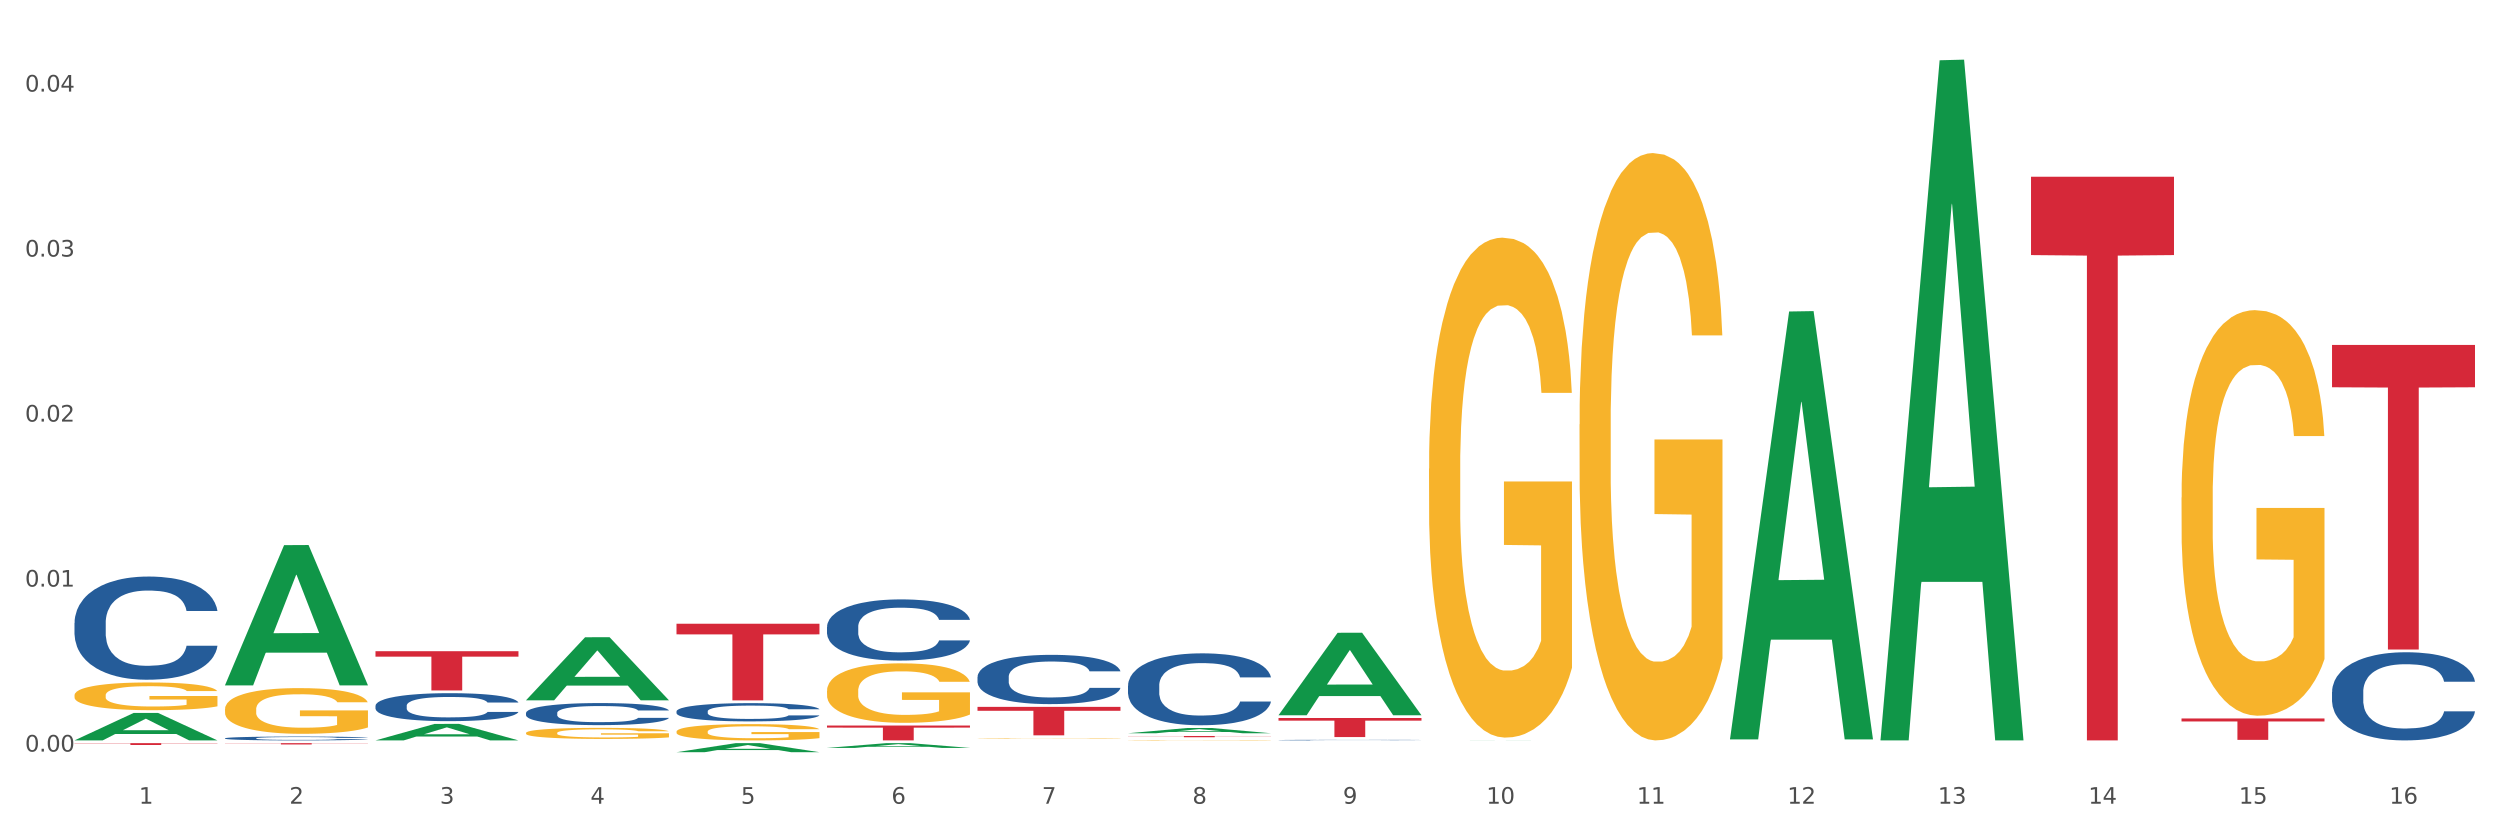 <?xml version="1.0" encoding="utf-8" standalone="no"?>
<!DOCTYPE svg PUBLIC "-//W3C//DTD SVG 1.1//EN"
  "http://www.w3.org/Graphics/SVG/1.1/DTD/svg11.dtd">
<svg xmlns:xlink="http://www.w3.org/1999/xlink" width="1080pt" height="360pt" viewBox="0 0 1080 360" xmlns="http://www.w3.org/2000/svg" version="1.1">
 <rect x="0" y="0" width="1080" height="360" fill="#333333" stroke="none"/>
 <defs>
  <style type="text/css">*{stroke-linejoin: round; stroke-linecap: butt}</style>
 </defs>
 <g id="figure_1">
  <g id="patch_1">
   <path d="M 0 360 
L 1080 360 
L 1080 0 
L 0 0 
z
" style="fill: #ffffff; stroke: #ffffff; stroke-linejoin: miter"/>
  </g>
  <g id="axes_1">
   <g id="matplotlib.axis_1">
    <g id="xtick_1">
     <g id="text_1">
      <!-- 1 -->
      <g style="fill: #4d4d4d" transform="translate(60.004 347.204) scale(0.096 -0.096)">
       <defs>
        <path id="DejaVuSans-31" d="M 794 531 
L 1825 531 
L 1825 4091 
L 703 3866 
L 703 4441 
L 1819 4666 
L 2450 4666 
L 2450 531 
L 3481 531 
L 3481 0 
L 794 0 
L 794 531 
z
" transform="scale(0.016)"/>
       </defs>
       <use xlink:href="#DejaVuSans-31"/>
      </g>
     </g>
    </g>
    <g id="xtick_2">
     <g id="text_2">
      <!-- 2 -->
      <g style="fill: #4d4d4d" transform="translate(125.021 347.204) scale(0.096 -0.096)">
       <defs>
        <path id="DejaVuSans-32" d="M 1228 531 
L 3431 531 
L 3431 0 
L 469 0 
L 469 531 
Q 828 903 1448 1529 
Q 2069 2156 2228 2338 
Q 2531 2678 2651 2914 
Q 2772 3150 2772 3378 
Q 2772 3750 2511 3984 
Q 2250 4219 1831 4219 
Q 1534 4219 1204 4116 
Q 875 4013 500 3803 
L 500 4441 
Q 881 4594 1212 4672 
Q 1544 4750 1819 4750 
Q 2544 4750 2975 4387 
Q 3406 4025 3406 3419 
Q 3406 3131 3298 2873 
Q 3191 2616 2906 2266 
Q 2828 2175 2409 1742 
Q 1991 1309 1228 531 
z
" transform="scale(0.016)"/>
       </defs>
       <use xlink:href="#DejaVuSans-32"/>
      </g>
     </g>
    </g>
    <g id="xtick_3">
     <g id="text_3">
      <!-- 3 -->
      <g style="fill: #4d4d4d" transform="translate(190.039 347.204) scale(0.096 -0.096)">
       <defs>
        <path id="DejaVuSans-33" d="M 2597 2516 
Q 3050 2419 3304 2112 
Q 3559 1806 3559 1356 
Q 3559 666 3084 287 
Q 2609 -91 1734 -91 
Q 1441 -91 1130 -33 
Q 819 25 488 141 
L 488 750 
Q 750 597 1062 519 
Q 1375 441 1716 441 
Q 2309 441 2620 675 
Q 2931 909 2931 1356 
Q 2931 1769 2642 2001 
Q 2353 2234 1838 2234 
L 1294 2234 
L 1294 2753 
L 1863 2753 
Q 2328 2753 2575 2939 
Q 2822 3125 2822 3475 
Q 2822 3834 2567 4026 
Q 2313 4219 1838 4219 
Q 1578 4219 1281 4162 
Q 984 4106 628 3988 
L 628 4550 
Q 988 4650 1302 4700 
Q 1616 4750 1894 4750 
Q 2613 4750 3031 4423 
Q 3450 4097 3450 3541 
Q 3450 3153 3228 2886 
Q 3006 2619 2597 2516 
z
" transform="scale(0.016)"/>
       </defs>
       <use xlink:href="#DejaVuSans-33"/>
      </g>
     </g>
    </g>
    <g id="xtick_4">
     <g id="text_4">
      <!-- 4 -->
      <g style="fill: #4d4d4d" transform="translate(255.056 347.204) scale(0.096 -0.096)">
       <defs>
        <path id="DejaVuSans-34" d="M 2419 4116 
L 825 1625 
L 2419 1625 
L 2419 4116 
z
M 2253 4666 
L 3047 4666 
L 3047 1625 
L 3713 1625 
L 3713 1100 
L 3047 1100 
L 3047 0 
L 2419 0 
L 2419 1100 
L 313 1100 
L 313 1709 
L 2253 4666 
z
" transform="scale(0.016)"/>
       </defs>
       <use xlink:href="#DejaVuSans-34"/>
      </g>
     </g>
    </g>
    <g id="xtick_5">
     <g id="text_5">
      <!-- 5 -->
      <g style="fill: #4d4d4d" transform="translate(320.073 347.204) scale(0.096 -0.096)">
       <defs>
        <path id="DejaVuSans-35" d="M 691 4666 
L 3169 4666 
L 3169 4134 
L 1269 4134 
L 1269 2991 
Q 1406 3038 1543 3061 
Q 1681 3084 1819 3084 
Q 2600 3084 3056 2656 
Q 3513 2228 3513 1497 
Q 3513 744 3044 326 
Q 2575 -91 1722 -91 
Q 1428 -91 1123 -41 
Q 819 9 494 109 
L 494 744 
Q 775 591 1075 516 
Q 1375 441 1709 441 
Q 2250 441 2565 725 
Q 2881 1009 2881 1497 
Q 2881 1984 2565 2268 
Q 2250 2553 1709 2553 
Q 1456 2553 1204 2497 
Q 953 2441 691 2322 
L 691 4666 
z
" transform="scale(0.016)"/>
       </defs>
       <use xlink:href="#DejaVuSans-35"/>
      </g>
     </g>
    </g>
    <g id="xtick_6">
     <g id="text_6">
      <!-- 6 -->
      <g style="fill: #4d4d4d" transform="translate(385.09 347.204) scale(0.096 -0.096)">
       <defs>
        <path id="DejaVuSans-36" d="M 2113 2584 
Q 1688 2584 1439 2293 
Q 1191 2003 1191 1497 
Q 1191 994 1439 701 
Q 1688 409 2113 409 
Q 2538 409 2786 701 
Q 3034 994 3034 1497 
Q 3034 2003 2786 2293 
Q 2538 2584 2113 2584 
z
M 3366 4563 
L 3366 3988 
Q 3128 4100 2886 4159 
Q 2644 4219 2406 4219 
Q 1781 4219 1451 3797 
Q 1122 3375 1075 2522 
Q 1259 2794 1537 2939 
Q 1816 3084 2150 3084 
Q 2853 3084 3261 2657 
Q 3669 2231 3669 1497 
Q 3669 778 3244 343 
Q 2819 -91 2113 -91 
Q 1303 -91 875 529 
Q 447 1150 447 2328 
Q 447 3434 972 4092 
Q 1497 4750 2381 4750 
Q 2619 4750 2861 4703 
Q 3103 4656 3366 4563 
z
" transform="scale(0.016)"/>
       </defs>
       <use xlink:href="#DejaVuSans-36"/>
      </g>
     </g>
    </g>
    <g id="xtick_7">
     <g id="text_7">
      <!-- 7 -->
      <g style="fill: #4d4d4d" transform="translate(450.108 347.204) scale(0.096 -0.096)">
       <defs>
        <path id="DejaVuSans-37" d="M 525 4666 
L 3525 4666 
L 3525 4397 
L 1831 0 
L 1172 0 
L 2766 4134 
L 525 4134 
L 525 4666 
z
" transform="scale(0.016)"/>
       </defs>
       <use xlink:href="#DejaVuSans-37"/>
      </g>
     </g>
    </g>
    <g id="xtick_8">
     <g id="text_8">
      <!-- 8 -->
      <g style="fill: #4d4d4d" transform="translate(515.125 347.204) scale(0.096 -0.096)">
       <defs>
        <path id="DejaVuSans-38" d="M 2034 2216 
Q 1584 2216 1326 1975 
Q 1069 1734 1069 1313 
Q 1069 891 1326 650 
Q 1584 409 2034 409 
Q 2484 409 2743 651 
Q 3003 894 3003 1313 
Q 3003 1734 2745 1975 
Q 2488 2216 2034 2216 
z
M 1403 2484 
Q 997 2584 770 2862 
Q 544 3141 544 3541 
Q 544 4100 942 4425 
Q 1341 4750 2034 4750 
Q 2731 4750 3128 4425 
Q 3525 4100 3525 3541 
Q 3525 3141 3298 2862 
Q 3072 2584 2669 2484 
Q 3125 2378 3379 2068 
Q 3634 1759 3634 1313 
Q 3634 634 3220 271 
Q 2806 -91 2034 -91 
Q 1263 -91 848 271 
Q 434 634 434 1313 
Q 434 1759 690 2068 
Q 947 2378 1403 2484 
z
M 1172 3481 
Q 1172 3119 1398 2916 
Q 1625 2713 2034 2713 
Q 2441 2713 2670 2916 
Q 2900 3119 2900 3481 
Q 2900 3844 2670 4047 
Q 2441 4250 2034 4250 
Q 1625 4250 1398 4047 
Q 1172 3844 1172 3481 
z
" transform="scale(0.016)"/>
       </defs>
       <use xlink:href="#DejaVuSans-38"/>
      </g>
     </g>
    </g>
    <g id="xtick_9">
     <g id="text_9">
      <!-- 9 -->
      <g style="fill: #4d4d4d" transform="translate(580.142 347.204) scale(0.096 -0.096)">
       <defs>
        <path id="DejaVuSans-39" d="M 703 97 
L 703 672 
Q 941 559 1184 500 
Q 1428 441 1663 441 
Q 2288 441 2617 861 
Q 2947 1281 2994 2138 
Q 2813 1869 2534 1725 
Q 2256 1581 1919 1581 
Q 1219 1581 811 2004 
Q 403 2428 403 3163 
Q 403 3881 828 4315 
Q 1253 4750 1959 4750 
Q 2769 4750 3195 4129 
Q 3622 3509 3622 2328 
Q 3622 1225 3098 567 
Q 2575 -91 1691 -91 
Q 1453 -91 1209 -44 
Q 966 3 703 97 
z
M 1959 2075 
Q 2384 2075 2632 2365 
Q 2881 2656 2881 3163 
Q 2881 3666 2632 3958 
Q 2384 4250 1959 4250 
Q 1534 4250 1286 3958 
Q 1038 3666 1038 3163 
Q 1038 2656 1286 2365 
Q 1534 2075 1959 2075 
z
" transform="scale(0.016)"/>
       </defs>
       <use xlink:href="#DejaVuSans-39"/>
      </g>
     </g>
    </g>
    <g id="xtick_10">
     <g id="text_10">
      <!-- 10 -->
      <g style="fill: #4d4d4d" transform="translate(642.105 347.204) scale(0.096 -0.096)">
       <defs>
        <path id="DejaVuSans-30" d="M 2034 4250 
Q 1547 4250 1301 3770 
Q 1056 3291 1056 2328 
Q 1056 1369 1301 889 
Q 1547 409 2034 409 
Q 2525 409 2770 889 
Q 3016 1369 3016 2328 
Q 3016 3291 2770 3770 
Q 2525 4250 2034 4250 
z
M 2034 4750 
Q 2819 4750 3233 4129 
Q 3647 3509 3647 2328 
Q 3647 1150 3233 529 
Q 2819 -91 2034 -91 
Q 1250 -91 836 529 
Q 422 1150 422 2328 
Q 422 3509 836 4129 
Q 1250 4750 2034 4750 
z
" transform="scale(0.016)"/>
       </defs>
       <use xlink:href="#DejaVuSans-31"/>
       <use xlink:href="#DejaVuSans-30" transform="translate(63.623 0)"/>
      </g>
     </g>
    </g>
    <g id="xtick_11">
     <g id="text_11">
      <!-- 11 -->
      <g style="fill: #4d4d4d" transform="translate(707.123 347.204) scale(0.096 -0.096)">
       <use xlink:href="#DejaVuSans-31"/>
       <use xlink:href="#DejaVuSans-31" transform="translate(63.623 0)"/>
      </g>
     </g>
    </g>
    <g id="xtick_12">
     <g id="text_12">
      <!-- 12 -->
      <g style="fill: #4d4d4d" transform="translate(772.14 347.204) scale(0.096 -0.096)">
       <use xlink:href="#DejaVuSans-31"/>
       <use xlink:href="#DejaVuSans-32" transform="translate(63.623 0)"/>
      </g>
     </g>
    </g>
    <g id="xtick_13">
     <g id="text_13">
      <!-- 13 -->
      <g style="fill: #4d4d4d" transform="translate(837.157 347.204) scale(0.096 -0.096)">
       <use xlink:href="#DejaVuSans-31"/>
       <use xlink:href="#DejaVuSans-33" transform="translate(63.623 0)"/>
      </g>
     </g>
    </g>
    <g id="xtick_14">
     <g id="text_14">
      <!-- 14 -->
      <g style="fill: #4d4d4d" transform="translate(902.174 347.204) scale(0.096 -0.096)">
       <use xlink:href="#DejaVuSans-31"/>
       <use xlink:href="#DejaVuSans-34" transform="translate(63.623 0)"/>
      </g>
     </g>
    </g>
    <g id="xtick_15">
     <g id="text_15">
      <!-- 15 -->
      <g style="fill: #4d4d4d" transform="translate(967.192 347.204) scale(0.096 -0.096)">
       <use xlink:href="#DejaVuSans-31"/>
       <use xlink:href="#DejaVuSans-35" transform="translate(63.623 0)"/>
      </g>
     </g>
    </g>
    <g id="xtick_16">
     <g id="text_16">
      <!-- 16 -->
      <g style="fill: #4d4d4d" transform="translate(1032.209 347.204) scale(0.096 -0.096)">
       <use xlink:href="#DejaVuSans-31"/>
       <use xlink:href="#DejaVuSans-36" transform="translate(63.623 0)"/>
      </g>
     </g>
    </g>
    <g id="xtick_17"/>
    <g id="xtick_18"/>
    <g id="xtick_19"/>
    <g id="xtick_20"/>
    <g id="xtick_21"/>
    <g id="xtick_22"/>
    <g id="xtick_23"/>
    <g id="xtick_24"/>
    <g id="xtick_25"/>
    <g id="xtick_26"/>
    <g id="xtick_27"/>
    <g id="xtick_28"/>
    <g id="xtick_29"/>
    <g id="xtick_30"/>
    <g id="xtick_31"/>
   </g>
   <g id="matplotlib.axis_2">
    <g id="ytick_1">
     <g id="text_17">
      <!-- 0.00 -->
      <g style="fill: #4d4d4d" transform="translate(10.8 324.688) scale(0.096 -0.096)">
       <defs>
        <path id="DejaVuSans-2e" d="M 684 794 
L 1344 794 
L 1344 0 
L 684 0 
L 684 794 
z
" transform="scale(0.016)"/>
       </defs>
       <use xlink:href="#DejaVuSans-30"/>
       <use xlink:href="#DejaVuSans-2e" transform="translate(63.623 0)"/>
       <use xlink:href="#DejaVuSans-30" transform="translate(95.41 0)"/>
       <use xlink:href="#DejaVuSans-30" transform="translate(159.033 0)"/>
      </g>
     </g>
    </g>
    <g id="ytick_2">
     <g id="text_18">
      <!-- 0.01 -->
      <g style="fill: #4d4d4d" transform="translate(10.8 253.408) scale(0.096 -0.096)">
       <use xlink:href="#DejaVuSans-30"/>
       <use xlink:href="#DejaVuSans-2e" transform="translate(63.623 0)"/>
       <use xlink:href="#DejaVuSans-30" transform="translate(95.41 0)"/>
       <use xlink:href="#DejaVuSans-31" transform="translate(159.033 0)"/>
      </g>
     </g>
    </g>
    <g id="ytick_3">
     <g id="text_19">
      <!-- 0.02 -->
      <g style="fill: #4d4d4d" transform="translate(10.8 182.128) scale(0.096 -0.096)">
       <use xlink:href="#DejaVuSans-30"/>
       <use xlink:href="#DejaVuSans-2e" transform="translate(63.623 0)"/>
       <use xlink:href="#DejaVuSans-30" transform="translate(95.41 0)"/>
       <use xlink:href="#DejaVuSans-32" transform="translate(159.033 0)"/>
      </g>
     </g>
    </g>
    <g id="ytick_4">
     <g id="text_20">
      <!-- 0.03 -->
      <g style="fill: #4d4d4d" transform="translate(10.8 110.847) scale(0.096 -0.096)">
       <use xlink:href="#DejaVuSans-30"/>
       <use xlink:href="#DejaVuSans-2e" transform="translate(63.623 0)"/>
       <use xlink:href="#DejaVuSans-30" transform="translate(95.41 0)"/>
       <use xlink:href="#DejaVuSans-33" transform="translate(159.033 0)"/>
      </g>
     </g>
    </g>
    <g id="ytick_5">
     <g id="text_21">
      <!-- 0.04 -->
      <g style="fill: #4d4d4d" transform="translate(10.8 39.567) scale(0.096 -0.096)">
       <use xlink:href="#DejaVuSans-30"/>
       <use xlink:href="#DejaVuSans-2e" transform="translate(63.623 0)"/>
       <use xlink:href="#DejaVuSans-30" transform="translate(95.41 0)"/>
       <use xlink:href="#DejaVuSans-34" transform="translate(159.033 0)"/>
      </g>
     </g>
    </g>
    <g id="ytick_6"/>
    <g id="ytick_7"/>
    <g id="ytick_8"/>
    <g id="ytick_9"/>
   </g>
   <g id="PolyCollection_1">
    <path d="M 32.175 319.838 
L 32.239 319.827 
L 57.709 307.996 
L 68.28 307.985 
L 93.941 319.86 
L 81.715 319.86 
L 76.176 317.095 
L 49.877 317.095 
L 49.686 317.139 
L 44.337 319.86 
L 32.175 319.86 
L 32.175 319.838 
L 53.188 315.444 
L 72.864 315.433 
L 63.122 310.516 
L 62.995 310.493 
L 62.867 310.527 
L 53.125 315.433 
L 53.188 315.444 
L 32.175 319.838 
z
" clip-path="url(#p6134000093)" style="fill: #109648"/>
    <path d="M 32.175 300.361 
L 32.248 300.35 
L 32.248 299.957 
L 32.394 299.618 
L 33.123 298.797 
L 34.217 298.119 
L 35.019 297.758 
L 35.821 297.463 
L 36.769 297.168 
L 37.936 296.861 
L 40.051 296.413 
L 41.363 296.183 
L 42.968 295.943 
L 45.885 295.593 
L 47.999 295.396 
L 50.187 295.232 
L 53.76 295.035 
L 56.094 294.947 
L 58.573 294.882 
L 61.563 294.838 
L 63.824 294.827 
L 68.783 294.86 
L 73.012 294.958 
L 75.054 295.035 
L 77.679 295.166 
L 79.065 295.254 
L 81.326 295.429 
L 83.659 295.658 
L 85.263 295.855 
L 87.67 296.227 
L 89.493 296.599 
L 91.17 297.058 
L 92.045 297.375 
L 92.702 297.671 
L 93.285 298.01 
L 93.868 298.546 
L 80.742 298.546 
L 80.232 298.163 
L 79.43 297.802 
L 78.263 297.452 
L 77.242 297.233 
L 75.492 296.96 
L 73.887 296.785 
L 72.21 296.654 
L 70.168 296.544 
L 68.564 296.49 
L 66.303 296.446 
L 61.855 296.457 
L 58.865 296.544 
L 56.823 296.654 
L 55.511 296.752 
L 54.344 296.861 
L 53.031 297.015 
L 51.5 297.244 
L 50.406 297.452 
L 49.312 297.715 
L 48.437 297.977 
L 47.635 298.283 
L 46.979 298.611 
L 46.468 298.95 
L 46.031 299.366 
L 45.666 300.055 
L 45.666 301.554 
L 45.812 301.893 
L 46.176 302.341 
L 46.614 302.68 
L 47.343 303.085 
L 47.999 303.358 
L 49.239 303.752 
L 50.625 304.08 
L 51.719 304.288 
L 52.812 304.463 
L 54.708 304.703 
L 56.823 304.9 
L 58.646 305.021 
L 61.126 305.13 
L 62.803 305.174 
L 64.261 305.196 
L 67.835 305.196 
L 70.387 305.163 
L 73.231 305.086 
L 75.419 304.988 
L 77.242 304.868 
L 79.284 304.671 
L 80.596 304.485 
L 80.596 302.199 
L 64.553 302.188 
L 64.553 300.668 
L 93.941 300.668 
L 93.941 305.13 
L 92.702 305.36 
L 91.316 305.568 
L 89.858 305.753 
L 87.67 305.983 
L 85.045 306.202 
L 82.711 306.355 
L 80.232 306.486 
L 77.315 306.607 
L 73.523 306.716 
L 71.189 306.76 
L 68.272 306.793 
L 64.845 306.803 
L 61.855 306.782 
L 58.938 306.727 
L 55.875 306.628 
L 52.885 306.486 
L 50.625 306.344 
L 48.364 306.169 
L 45.958 305.939 
L 44.062 305.721 
L 42.603 305.524 
L 40.999 305.272 
L 39.249 304.944 
L 37.936 304.649 
L 36.769 304.343 
L 35.529 303.949 
L 34.654 303.61 
L 33.779 303.183 
L 33.269 302.866 
L 32.685 302.374 
L 32.248 301.685 
L 32.175 300.361 
z
" clip-path="url(#p6134000093)" style="fill: #f7b32b"/>
    <path d="M 552.313 310.187 
L 614.079 310.187 
L 614.079 311.331 
L 589.783 311.338 
L 589.783 318.416 
L 576.463 318.416 
L 576.463 311.338 
L 552.313 311.331 
L 552.313 310.195 
L 552.313 310.187 
z
" clip-path="url(#p6134000093)" style="fill: #d62839"/>
    <path d="M 487.296 317.947 
L 549.062 317.947 
L 549.062 318.023 
L 524.765 318.023 
L 524.765 318.489 
L 511.446 318.489 
L 511.446 318.023 
L 487.296 318.023 
L 487.296 317.948 
L 487.296 317.947 
z
" clip-path="url(#p6134000093)" style="fill: #d62839"/>
    <path d="M 422.278 305.36 
L 484.045 305.36 
L 484.045 307.068 
L 459.748 307.08 
L 459.748 317.652 
L 446.429 317.652 
L 446.429 307.08 
L 422.278 307.068 
L 422.278 305.371 
L 422.278 305.36 
z
" clip-path="url(#p6134000093)" style="fill: #d62839"/>
    <path d="M 357.261 313.444 
L 419.028 313.444 
L 419.028 314.336 
L 394.731 314.342 
L 394.731 319.86 
L 381.412 319.86 
L 381.412 314.342 
L 357.261 314.336 
L 357.261 313.45 
L 357.261 313.444 
z
" clip-path="url(#p6134000093)" style="fill: #d62839"/>
    <path d="M 292.244 269.44 
L 354.01 269.44 
L 354.01 274.045 
L 329.714 274.076 
L 329.714 302.572 
L 316.394 302.572 
L 316.394 274.076 
L 292.244 274.045 
L 292.244 269.472 
L 292.244 269.44 
z
" clip-path="url(#p6134000093)" style="fill: #d62839"/>
    <path d="M 162.209 281.321 
L 223.976 281.321 
L 223.976 283.676 
L 199.679 283.692 
L 199.679 298.27 
L 186.36 298.27 
L 186.36 283.692 
L 162.209 283.676 
L 162.209 281.337 
L 162.209 281.321 
z
" clip-path="url(#p6134000093)" style="fill: #d62839"/>
    <path d="M 97.192 321.041 
L 158.959 321.041 
L 158.959 321.12 
L 134.662 321.12 
L 134.662 321.606 
L 121.343 321.606 
L 121.343 321.12 
L 97.192 321.12 
L 97.192 321.042 
L 97.192 321.041 
z
" clip-path="url(#p6134000093)" style="fill: #d62839"/>
    <path d="M 32.175 321.041 
L 93.941 321.041 
L 93.941 321.152 
L 69.645 321.153 
L 69.645 321.839 
L 56.325 321.839 
L 56.325 321.153 
L 32.175 321.152 
L 32.175 321.042 
L 32.175 321.041 
z
" clip-path="url(#p6134000093)" style="fill: #d62839"/>
    <path d="M 32.175 269.096 
L 32.248 269.055 
L 32.248 267.915 
L 32.467 266.368 
L 33.27 263.519 
L 34.292 261.361 
L 36.045 258.837 
L 36.994 257.778 
L 38.235 256.597 
L 40.79 254.684 
L 43.711 253.055 
L 45.755 252.16 
L 47.288 251.59 
L 50.72 250.572 
L 52.691 250.124 
L 54.735 249.758 
L 56.487 249.513 
L 59.408 249.228 
L 61.744 249.106 
L 64.445 249.065 
L 66.709 249.106 
L 69.702 249.269 
L 74.083 249.758 
L 75.762 250.043 
L 78.025 250.531 
L 80.362 251.183 
L 82.26 251.834 
L 84.45 252.77 
L 86.713 253.992 
L 88.904 255.539 
L 90.437 256.964 
L 91.678 258.47 
L 92.773 260.302 
L 93.576 262.297 
L 93.941 263.966 
L 80.581 263.966 
L 80.216 262.46 
L 79.485 260.831 
L 78.755 259.732 
L 77.952 258.837 
L 76.711 257.819 
L 75.616 257.167 
L 73.791 256.394 
L 72.111 255.905 
L 70.724 255.62 
L 69.045 255.376 
L 65.468 255.132 
L 62.912 255.132 
L 61.306 255.213 
L 59.335 255.417 
L 57.655 255.702 
L 55.684 256.19 
L 54.151 256.719 
L 52.618 257.412 
L 51.742 257.9 
L 50.427 258.796 
L 49.551 259.529 
L 48.383 260.791 
L 47.726 261.686 
L 46.558 264.007 
L 46.047 265.717 
L 45.828 266.898 
L 45.682 268.2 
L 45.682 274.552 
L 46.12 277.402 
L 46.485 278.623 
L 47.069 280.007 
L 48.164 281.799 
L 49.77 283.549 
L 51.45 284.811 
L 52.837 285.585 
L 54.151 286.155 
L 55.465 286.603 
L 57.071 287.01 
L 58.386 287.254 
L 60.357 287.498 
L 62.693 287.62 
L 64.518 287.62 
L 68.242 287.417 
L 69.921 287.213 
L 71.527 286.928 
L 73.28 286.481 
L 74.667 285.992 
L 75.47 285.626 
L 76.784 284.852 
L 77.806 284.038 
L 78.682 283.101 
L 79.266 282.287 
L 79.923 281.066 
L 80.435 279.681 
L 80.581 278.949 
L 93.941 278.949 
L 93.649 280.414 
L 93.138 281.839 
L 92.116 283.753 
L 91.313 284.852 
L 90.072 286.196 
L 88.758 287.335 
L 86.932 288.598 
L 85.253 289.534 
L 83.501 290.348 
L 81.603 291.081 
L 78.171 292.099 
L 76.93 292.384 
L 74.302 292.872 
L 72.257 293.157 
L 69.264 293.442 
L 66.198 293.605 
L 62.985 293.646 
L 60.138 293.565 
L 56.998 293.32 
L 55.027 293.076 
L 52.837 292.71 
L 50.281 292.14 
L 47.872 291.447 
L 45.609 290.633 
L 43.492 289.697 
L 41.52 288.638 
L 38.965 286.888 
L 37.067 285.178 
L 35.679 283.59 
L 34.73 282.246 
L 33.781 280.536 
L 33.27 279.356 
L 32.467 276.506 
L 32.175 273.86 
L 32.175 269.096 
z
" clip-path="url(#p6134000093)" style="fill: #255c99"/>
    <path d="M 97.192 318.941 
L 97.265 318.939 
L 97.265 318.896 
L 97.484 318.838 
L 98.287 318.732 
L 99.31 318.651 
L 101.062 318.556 
L 102.011 318.517 
L 103.252 318.472 
L 105.807 318.401 
L 108.728 318.34 
L 110.772 318.306 
L 112.305 318.285 
L 115.737 318.247 
L 117.708 318.23 
L 119.752 318.216 
L 121.505 318.207 
L 124.425 318.197 
L 126.761 318.192 
L 129.463 318.19 
L 131.726 318.192 
L 134.719 318.198 
L 139.1 318.216 
L 140.779 318.227 
L 143.042 318.245 
L 145.379 318.27 
L 147.277 318.294 
L 149.467 318.329 
L 151.731 318.375 
L 153.921 318.433 
L 155.454 318.486 
L 156.695 318.543 
L 157.79 318.611 
L 158.594 318.686 
L 158.959 318.748 
L 145.598 318.748 
L 145.233 318.692 
L 144.503 318.631 
L 143.773 318.59 
L 142.969 318.556 
L 141.728 318.518 
L 140.633 318.494 
L 138.808 318.465 
L 137.129 318.447 
L 135.741 318.436 
L 134.062 318.427 
L 130.485 318.418 
L 127.929 318.418 
L 126.323 318.421 
L 124.352 318.428 
L 122.673 318.439 
L 120.701 318.457 
L 119.168 318.477 
L 117.635 318.503 
L 116.759 318.521 
L 115.445 318.555 
L 114.569 318.582 
L 113.4 318.63 
L 112.743 318.663 
L 111.575 318.75 
L 111.064 318.814 
L 110.845 318.858 
L 110.699 318.907 
L 110.699 319.145 
L 111.137 319.252 
L 111.502 319.297 
L 112.086 319.349 
L 113.181 319.416 
L 114.788 319.482 
L 116.467 319.529 
L 117.854 319.558 
L 119.168 319.579 
L 120.482 319.596 
L 122.089 319.611 
L 123.403 319.621 
L 125.374 319.63 
L 127.71 319.634 
L 129.536 319.634 
L 133.259 319.627 
L 134.938 319.619 
L 136.545 319.608 
L 138.297 319.592 
L 139.684 319.573 
L 140.487 319.56 
L 141.801 319.531 
L 142.823 319.5 
L 143.7 319.465 
L 144.284 319.435 
L 144.941 319.389 
L 145.452 319.337 
L 145.598 319.31 
L 158.959 319.31 
L 158.667 319.364 
L 158.156 319.418 
L 157.133 319.489 
L 156.33 319.531 
L 155.089 319.581 
L 153.775 319.624 
L 151.95 319.671 
L 150.27 319.706 
L 148.518 319.737 
L 146.62 319.764 
L 143.188 319.802 
L 141.947 319.813 
L 139.319 319.831 
L 137.275 319.842 
L 134.281 319.852 
L 131.215 319.858 
L 128.002 319.86 
L 125.155 319.857 
L 122.016 319.848 
L 120.044 319.839 
L 117.854 319.825 
L 115.299 319.804 
L 112.889 319.778 
L 110.626 319.747 
L 108.509 319.712 
L 106.538 319.672 
L 103.982 319.607 
L 102.084 319.543 
L 100.697 319.483 
L 99.748 319.433 
L 98.798 319.369 
L 98.287 319.325 
L 97.484 319.218 
L 97.192 319.119 
L 97.192 318.941 
z
" clip-path="url(#p6134000093)" style="fill: #255c99"/>
    <path d="M 162.209 304.882 
L 162.282 304.871 
L 162.282 304.562 
L 162.502 304.143 
L 163.305 303.37 
L 164.327 302.785 
L 166.079 302.1 
L 167.028 301.813 
L 168.269 301.493 
L 170.825 300.974 
L 173.745 300.533 
L 175.789 300.29 
L 177.323 300.135 
L 180.754 299.859 
L 182.725 299.738 
L 184.77 299.638 
L 186.522 299.572 
L 189.442 299.495 
L 191.778 299.462 
L 194.48 299.451 
L 196.743 299.462 
L 199.737 299.506 
L 204.117 299.638 
L 205.796 299.716 
L 208.06 299.848 
L 210.396 300.025 
L 212.294 300.201 
L 214.485 300.455 
L 216.748 300.787 
L 218.938 301.206 
L 220.471 301.592 
L 221.713 302.001 
L 222.808 302.498 
L 223.611 303.039 
L 223.976 303.491 
L 210.615 303.491 
L 210.25 303.083 
L 209.52 302.641 
L 208.79 302.343 
L 207.987 302.1 
L 206.746 301.824 
L 205.65 301.648 
L 203.825 301.438 
L 202.146 301.305 
L 200.759 301.228 
L 199.079 301.162 
L 195.502 301.096 
L 192.947 301.096 
L 191.34 301.118 
L 189.369 301.173 
L 187.69 301.25 
L 185.719 301.383 
L 184.185 301.526 
L 182.652 301.714 
L 181.776 301.846 
L 180.462 302.089 
L 179.586 302.288 
L 178.418 302.63 
L 177.761 302.873 
L 176.592 303.502 
L 176.081 303.966 
L 175.862 304.286 
L 175.716 304.639 
L 175.716 306.362 
L 176.154 307.134 
L 176.519 307.466 
L 177.104 307.841 
L 178.199 308.327 
L 179.805 308.801 
L 181.484 309.144 
L 182.871 309.353 
L 184.185 309.508 
L 185.5 309.629 
L 187.106 309.74 
L 188.42 309.806 
L 190.391 309.872 
L 192.728 309.905 
L 194.553 309.905 
L 198.276 309.85 
L 199.956 309.795 
L 201.562 309.718 
L 203.314 309.596 
L 204.701 309.464 
L 205.504 309.364 
L 206.819 309.155 
L 207.841 308.934 
L 208.717 308.68 
L 209.301 308.459 
L 209.958 308.128 
L 210.469 307.753 
L 210.615 307.554 
L 223.976 307.554 
L 223.684 307.951 
L 223.173 308.338 
L 222.151 308.857 
L 221.348 309.155 
L 220.106 309.519 
L 218.792 309.828 
L 216.967 310.17 
L 215.288 310.424 
L 213.535 310.645 
L 211.637 310.844 
L 208.206 311.12 
L 206.965 311.197 
L 204.336 311.33 
L 202.292 311.407 
L 199.299 311.484 
L 196.232 311.528 
L 193.02 311.539 
L 190.172 311.517 
L 187.033 311.451 
L 185.062 311.385 
L 182.871 311.285 
L 180.316 311.131 
L 177.907 310.943 
L 175.643 310.722 
L 173.526 310.468 
L 171.555 310.181 
L 168.999 309.707 
L 167.101 309.243 
L 165.714 308.812 
L 164.765 308.448 
L 163.816 307.984 
L 163.305 307.664 
L 162.502 306.892 
L 162.209 306.174 
L 162.209 304.882 
z
" clip-path="url(#p6134000093)" style="fill: #255c99"/>
    <path d="M 227.227 308.004 
L 227.3 307.995 
L 227.3 307.752 
L 227.519 307.421 
L 228.322 306.811 
L 229.344 306.35 
L 231.096 305.81 
L 232.045 305.583 
L 233.287 305.331 
L 235.842 304.922 
L 238.762 304.573 
L 240.807 304.382 
L 242.34 304.26 
L 245.771 304.042 
L 247.743 303.946 
L 249.787 303.868 
L 251.539 303.816 
L 254.459 303.755 
L 256.796 303.729 
L 259.497 303.72 
L 261.76 303.729 
L 264.754 303.763 
L 269.134 303.868 
L 270.814 303.929 
L 273.077 304.033 
L 275.413 304.173 
L 277.312 304.312 
L 279.502 304.512 
L 281.765 304.774 
L 283.955 305.104 
L 285.489 305.409 
L 286.73 305.731 
L 287.825 306.123 
L 288.628 306.55 
L 288.993 306.907 
L 275.632 306.907 
L 275.267 306.585 
L 274.537 306.236 
L 273.807 306.001 
L 273.004 305.81 
L 271.763 305.592 
L 270.668 305.453 
L 268.842 305.287 
L 267.163 305.183 
L 265.776 305.122 
L 264.097 305.07 
L 260.519 305.017 
L 257.964 305.017 
L 256.358 305.035 
L 254.386 305.078 
L 252.707 305.139 
L 250.736 305.244 
L 249.203 305.357 
L 247.669 305.505 
L 246.793 305.609 
L 245.479 305.801 
L 244.603 305.958 
L 243.435 306.228 
L 242.778 306.419 
L 241.61 306.916 
L 241.099 307.281 
L 240.88 307.534 
L 240.734 307.813 
L 240.734 309.171 
L 241.172 309.781 
L 241.537 310.042 
L 242.121 310.338 
L 243.216 310.721 
L 244.822 311.096 
L 246.501 311.365 
L 247.889 311.531 
L 249.203 311.653 
L 250.517 311.749 
L 252.123 311.836 
L 253.437 311.888 
L 255.409 311.94 
L 257.745 311.966 
L 259.57 311.966 
L 263.294 311.923 
L 264.973 311.879 
L 266.579 311.818 
L 268.331 311.722 
L 269.718 311.618 
L 270.522 311.54 
L 271.836 311.374 
L 272.858 311.2 
L 273.734 311 
L 274.318 310.826 
L 274.975 310.564 
L 275.486 310.268 
L 275.632 310.112 
L 288.993 310.112 
L 288.701 310.425 
L 288.19 310.73 
L 287.168 311.139 
L 286.365 311.374 
L 285.124 311.662 
L 283.809 311.905 
L 281.984 312.175 
L 280.305 312.376 
L 278.553 312.55 
L 276.654 312.706 
L 273.223 312.924 
L 271.982 312.985 
L 269.353 313.09 
L 267.309 313.151 
L 264.316 313.212 
L 261.249 313.246 
L 258.037 313.255 
L 255.19 313.238 
L 252.05 313.185 
L 250.079 313.133 
L 247.889 313.055 
L 245.333 312.933 
L 242.924 312.785 
L 240.661 312.611 
L 238.543 312.41 
L 236.572 312.184 
L 234.017 311.81 
L 232.118 311.444 
L 230.731 311.104 
L 229.782 310.817 
L 228.833 310.451 
L 228.322 310.199 
L 227.519 309.589 
L 227.227 309.023 
L 227.227 308.004 
z
" clip-path="url(#p6134000093)" style="fill: #255c99"/>
    <path d="M 942.416 310.378 
L 1004.183 310.378 
L 1004.183 311.664 
L 979.886 311.673 
L 979.886 319.631 
L 966.567 319.631 
L 966.567 311.673 
L 942.416 311.664 
L 942.416 310.387 
L 942.416 310.378 
z
" clip-path="url(#p6134000093)" style="fill: #d62839"/>
    <path d="M 292.244 307.297 
L 292.317 307.29 
L 292.317 307.088 
L 292.536 306.814 
L 293.339 306.31 
L 294.361 305.928 
L 296.113 305.482 
L 297.063 305.295 
L 298.304 305.086 
L 300.859 304.747 
L 303.78 304.459 
L 305.824 304.301 
L 307.357 304.2 
L 310.788 304.02 
L 312.76 303.941 
L 314.804 303.876 
L 316.556 303.833 
L 319.477 303.782 
L 321.813 303.761 
L 324.514 303.753 
L 326.778 303.761 
L 329.771 303.789 
L 334.152 303.876 
L 335.831 303.926 
L 338.094 304.013 
L 340.431 304.128 
L 342.329 304.243 
L 344.519 304.409 
L 346.782 304.625 
L 348.973 304.899 
L 350.506 305.151 
L 351.747 305.417 
L 352.842 305.741 
L 353.645 306.094 
L 354.01 306.389 
L 340.65 306.389 
L 340.284 306.123 
L 339.554 305.835 
L 338.824 305.64 
L 338.021 305.482 
L 336.78 305.302 
L 335.685 305.187 
L 333.86 305.05 
L 332.18 304.963 
L 330.793 304.913 
L 329.114 304.87 
L 325.536 304.827 
L 322.981 304.827 
L 321.375 304.841 
L 319.404 304.877 
L 317.724 304.927 
L 315.753 305.014 
L 314.22 305.107 
L 312.687 305.23 
L 311.811 305.316 
L 310.496 305.475 
L 309.62 305.604 
L 308.452 305.828 
L 307.795 305.986 
L 306.627 306.397 
L 306.116 306.699 
L 305.897 306.908 
L 305.751 307.138 
L 305.751 308.262 
L 306.189 308.766 
L 306.554 308.982 
L 307.138 309.227 
L 308.233 309.544 
L 309.839 309.854 
L 311.519 310.077 
L 312.906 310.214 
L 314.22 310.314 
L 315.534 310.394 
L 317.14 310.466 
L 318.455 310.509 
L 320.426 310.552 
L 322.762 310.574 
L 324.587 310.574 
L 328.311 310.538 
L 329.99 310.502 
L 331.596 310.451 
L 333.349 310.372 
L 334.736 310.286 
L 335.539 310.221 
L 336.853 310.084 
L 337.875 309.94 
L 338.751 309.774 
L 339.335 309.63 
L 339.992 309.414 
L 340.504 309.169 
L 340.65 309.04 
L 354.01 309.04 
L 353.718 309.299 
L 353.207 309.551 
L 352.185 309.89 
L 351.382 310.084 
L 350.141 310.322 
L 348.827 310.523 
L 347.001 310.747 
L 345.322 310.912 
L 343.57 311.056 
L 341.672 311.186 
L 338.24 311.366 
L 336.999 311.416 
L 334.371 311.503 
L 332.326 311.553 
L 329.333 311.604 
L 326.267 311.632 
L 323.054 311.64 
L 320.207 311.625 
L 317.067 311.582 
L 315.096 311.539 
L 312.906 311.474 
L 310.35 311.373 
L 307.941 311.251 
L 305.678 311.107 
L 303.561 310.941 
L 301.589 310.754 
L 299.034 310.444 
L 297.136 310.142 
L 295.748 309.861 
L 294.799 309.623 
L 293.85 309.321 
L 293.339 309.112 
L 292.536 308.608 
L 292.244 308.139 
L 292.244 307.297 
z
" clip-path="url(#p6134000093)" style="fill: #255c99"/>
    <path d="M 422.278 292.456 
L 422.351 292.436 
L 422.351 291.892 
L 422.57 291.153 
L 423.374 289.792 
L 424.396 288.762 
L 426.148 287.556 
L 427.097 287.051 
L 428.338 286.487 
L 430.894 285.573 
L 433.814 284.796 
L 435.858 284.368 
L 437.391 284.096 
L 440.823 283.61 
L 442.794 283.396 
L 444.839 283.221 
L 446.591 283.104 
L 449.511 282.968 
L 451.847 282.91 
L 454.549 282.89 
L 456.812 282.91 
L 459.806 282.988 
L 464.186 283.221 
L 465.865 283.357 
L 468.129 283.59 
L 470.465 283.901 
L 472.363 284.212 
L 474.554 284.66 
L 476.817 285.243 
L 479.007 285.982 
L 480.54 286.662 
L 481.782 287.381 
L 482.877 288.256 
L 483.68 289.209 
L 484.045 290.006 
L 470.684 290.006 
L 470.319 289.287 
L 469.589 288.509 
L 468.859 287.984 
L 468.056 287.556 
L 466.814 287.07 
L 465.719 286.759 
L 463.894 286.39 
L 462.215 286.157 
L 460.828 286.02 
L 459.148 285.904 
L 455.571 285.787 
L 453.016 285.787 
L 451.409 285.826 
L 449.438 285.923 
L 447.759 286.059 
L 445.788 286.293 
L 444.254 286.545 
L 442.721 286.876 
L 441.845 287.109 
L 440.531 287.537 
L 439.655 287.887 
L 438.487 288.49 
L 437.83 288.917 
L 436.661 290.025 
L 436.15 290.842 
L 435.931 291.406 
L 435.785 292.028 
L 435.785 295.061 
L 436.223 296.422 
L 436.588 297.005 
L 437.172 297.666 
L 438.268 298.521 
L 439.874 299.357 
L 441.553 299.96 
L 442.94 300.329 
L 444.254 300.602 
L 445.569 300.815 
L 447.175 301.01 
L 448.489 301.126 
L 450.46 301.243 
L 452.797 301.301 
L 454.622 301.301 
L 458.345 301.204 
L 460.025 301.107 
L 461.631 300.971 
L 463.383 300.757 
L 464.77 300.524 
L 465.573 300.349 
L 466.887 299.979 
L 467.91 299.591 
L 468.786 299.143 
L 469.37 298.755 
L 470.027 298.171 
L 470.538 297.51 
L 470.684 297.16 
L 484.045 297.16 
L 483.753 297.86 
L 483.242 298.541 
L 482.22 299.454 
L 481.416 299.979 
L 480.175 300.621 
L 478.861 301.165 
L 477.036 301.768 
L 475.357 302.215 
L 473.604 302.604 
L 471.706 302.954 
L 468.275 303.44 
L 467.034 303.576 
L 464.405 303.809 
L 462.361 303.945 
L 459.367 304.082 
L 456.301 304.159 
L 453.089 304.179 
L 450.241 304.14 
L 447.102 304.023 
L 445.131 303.907 
L 442.94 303.732 
L 440.385 303.459 
L 437.976 303.129 
L 435.712 302.74 
L 433.595 302.293 
L 431.624 301.787 
L 429.068 300.951 
L 427.17 300.135 
L 425.783 299.377 
L 424.834 298.735 
L 423.885 297.919 
L 423.374 297.355 
L 422.57 295.994 
L 422.278 294.73 
L 422.278 292.456 
z
" clip-path="url(#p6134000093)" style="fill: #255c99"/>
    <path d="M 487.296 296.202 
L 487.369 296.174 
L 487.369 295.379 
L 487.588 294.301 
L 488.391 292.315 
L 489.413 290.811 
L 491.165 289.051 
L 492.114 288.313 
L 493.356 287.49 
L 495.911 286.157 
L 498.831 285.022 
L 500.876 284.397 
L 502.409 284 
L 505.84 283.29 
L 507.811 282.978 
L 509.856 282.723 
L 511.608 282.553 
L 514.528 282.354 
L 516.865 282.269 
L 519.566 282.241 
L 521.829 282.269 
L 524.823 282.382 
L 529.203 282.723 
L 530.883 282.922 
L 533.146 283.262 
L 535.482 283.716 
L 537.38 284.17 
L 539.571 284.823 
L 541.834 285.674 
L 544.024 286.753 
L 545.558 287.746 
L 546.799 288.796 
L 547.894 290.073 
L 548.697 291.463 
L 549.062 292.627 
L 535.701 292.627 
L 535.336 291.577 
L 534.606 290.442 
L 533.876 289.675 
L 533.073 289.051 
L 531.832 288.342 
L 530.737 287.888 
L 528.911 287.348 
L 527.232 287.008 
L 525.845 286.809 
L 524.166 286.639 
L 520.588 286.469 
L 518.033 286.469 
L 516.427 286.526 
L 514.455 286.667 
L 512.776 286.866 
L 510.805 287.207 
L 509.272 287.576 
L 507.738 288.058 
L 506.862 288.398 
L 505.548 289.023 
L 504.672 289.534 
L 503.504 290.413 
L 502.847 291.038 
L 501.679 292.655 
L 501.168 293.847 
L 500.949 294.67 
L 500.803 295.578 
L 500.803 300.005 
L 501.241 301.991 
L 501.606 302.843 
L 502.19 303.807 
L 503.285 305.056 
L 504.891 306.276 
L 506.57 307.156 
L 507.957 307.695 
L 509.272 308.092 
L 510.586 308.405 
L 512.192 308.688 
L 513.506 308.859 
L 515.478 309.029 
L 517.814 309.114 
L 519.639 309.114 
L 523.363 308.972 
L 525.042 308.83 
L 526.648 308.632 
L 528.4 308.319 
L 529.787 307.979 
L 530.591 307.724 
L 531.905 307.184 
L 532.927 306.617 
L 533.803 305.964 
L 534.387 305.397 
L 535.044 304.545 
L 535.555 303.58 
L 535.701 303.07 
L 549.062 303.07 
L 548.77 304.091 
L 548.259 305.084 
L 547.237 306.418 
L 546.434 307.184 
L 545.193 308.121 
L 543.878 308.915 
L 542.053 309.795 
L 540.374 310.448 
L 538.622 311.015 
L 536.723 311.526 
L 533.292 312.236 
L 532.051 312.434 
L 529.422 312.775 
L 527.378 312.973 
L 524.385 313.172 
L 521.318 313.286 
L 518.106 313.314 
L 515.258 313.257 
L 512.119 313.087 
L 510.148 312.917 
L 507.957 312.661 
L 505.402 312.264 
L 502.993 311.782 
L 500.73 311.214 
L 498.612 310.561 
L 496.641 309.823 
L 494.086 308.603 
L 492.187 307.411 
L 490.8 306.305 
L 489.851 305.368 
L 488.902 304.176 
L 488.391 303.353 
L 487.588 301.367 
L 487.296 299.522 
L 487.296 296.202 
z
" clip-path="url(#p6134000093)" style="fill: #255c99"/>
    <path d="M 552.313 319.715 
L 552.386 319.715 
L 552.386 319.708 
L 552.605 319.699 
L 553.408 319.682 
L 554.43 319.67 
L 556.182 319.655 
L 557.132 319.648 
L 558.373 319.642 
L 560.928 319.63 
L 563.848 319.621 
L 565.893 319.615 
L 567.426 319.612 
L 570.857 319.606 
L 572.829 319.603 
L 574.873 319.601 
L 576.625 319.6 
L 579.546 319.598 
L 581.882 319.597 
L 584.583 319.597 
L 586.847 319.597 
L 589.84 319.598 
L 594.221 319.601 
L 595.9 319.603 
L 598.163 319.606 
L 600.499 319.61 
L 602.398 319.613 
L 604.588 319.619 
L 606.851 319.626 
L 609.042 319.635 
L 610.575 319.644 
L 611.816 319.653 
L 612.911 319.663 
L 613.714 319.675 
L 614.079 319.685 
L 600.718 319.685 
L 600.353 319.676 
L 599.623 319.666 
L 598.893 319.66 
L 598.09 319.655 
L 596.849 319.649 
L 595.754 319.645 
L 593.929 319.64 
L 592.249 319.637 
L 590.862 319.636 
L 589.183 319.634 
L 585.605 319.633 
L 583.05 319.633 
L 581.444 319.633 
L 579.473 319.635 
L 577.793 319.636 
L 575.822 319.639 
L 574.289 319.642 
L 572.756 319.646 
L 571.88 319.649 
L 570.565 319.654 
L 569.689 319.659 
L 568.521 319.666 
L 567.864 319.672 
L 566.696 319.685 
L 566.185 319.695 
L 565.966 319.702 
L 565.82 319.71 
L 565.82 319.747 
L 566.258 319.764 
L 566.623 319.771 
L 567.207 319.78 
L 568.302 319.79 
L 569.908 319.8 
L 571.588 319.808 
L 572.975 319.812 
L 574.289 319.816 
L 575.603 319.818 
L 577.209 319.821 
L 578.523 319.822 
L 580.495 319.824 
L 582.831 319.824 
L 584.656 319.824 
L 588.38 319.823 
L 590.059 319.822 
L 591.665 319.82 
L 593.418 319.818 
L 594.805 319.815 
L 595.608 319.813 
L 596.922 319.808 
L 597.944 319.803 
L 598.82 319.798 
L 599.404 319.793 
L 600.061 319.786 
L 600.572 319.778 
L 600.718 319.773 
L 614.079 319.773 
L 613.787 319.782 
L 613.276 319.79 
L 612.254 319.802 
L 611.451 319.808 
L 610.21 319.816 
L 608.896 319.823 
L 607.07 319.83 
L 605.391 319.836 
L 603.639 319.841 
L 601.741 319.845 
L 598.309 319.851 
L 597.068 319.853 
L 594.44 319.855 
L 592.395 319.857 
L 589.402 319.859 
L 586.336 319.86 
L 583.123 319.86 
L 580.276 319.86 
L 577.136 319.858 
L 575.165 319.857 
L 572.975 319.854 
L 570.419 319.851 
L 568.01 319.847 
L 565.747 319.842 
L 563.629 319.837 
L 561.658 319.83 
L 559.103 319.82 
L 557.205 319.81 
L 555.817 319.801 
L 554.868 319.793 
L 553.919 319.783 
L 553.408 319.776 
L 552.605 319.759 
L 552.313 319.743 
L 552.313 319.715 
z
" clip-path="url(#p6134000093)" style="fill: #255c99"/>
    <path d="M 1007.434 298.884 
L 1007.507 298.849 
L 1007.507 297.875 
L 1007.726 296.554 
L 1008.529 294.119 
L 1009.551 292.275 
L 1011.303 290.118 
L 1012.252 289.214 
L 1013.493 288.205 
L 1016.049 286.57 
L 1018.969 285.179 
L 1021.013 284.413 
L 1022.547 283.926 
L 1025.978 283.057 
L 1027.949 282.674 
L 1029.994 282.361 
L 1031.746 282.152 
L 1034.666 281.909 
L 1037.003 281.804 
L 1039.704 281.77 
L 1041.967 281.804 
L 1044.961 281.944 
L 1049.341 282.361 
L 1051.021 282.604 
L 1053.284 283.022 
L 1055.62 283.578 
L 1057.518 284.135 
L 1059.709 284.935 
L 1061.972 285.979 
L 1064.162 287.301 
L 1065.696 288.518 
L 1066.937 289.805 
L 1068.032 291.37 
L 1068.835 293.075 
L 1069.2 294.501 
L 1055.839 294.501 
L 1055.474 293.214 
L 1054.744 291.823 
L 1054.014 290.883 
L 1053.211 290.118 
L 1051.97 289.249 
L 1050.875 288.692 
L 1049.049 288.031 
L 1047.37 287.614 
L 1045.983 287.37 
L 1044.304 287.161 
L 1040.726 286.953 
L 1038.171 286.953 
L 1036.565 287.022 
L 1034.593 287.196 
L 1032.914 287.44 
L 1030.943 287.857 
L 1029.41 288.309 
L 1027.876 288.901 
L 1027 289.318 
L 1025.686 290.083 
L 1024.81 290.71 
L 1023.642 291.788 
L 1022.985 292.553 
L 1021.817 294.536 
L 1021.306 295.997 
L 1021.086 297.006 
L 1020.94 298.119 
L 1020.94 303.545 
L 1021.379 305.98 
L 1021.744 307.024 
L 1022.328 308.207 
L 1023.423 309.737 
L 1025.029 311.233 
L 1026.708 312.311 
L 1028.095 312.972 
L 1029.41 313.459 
L 1030.724 313.842 
L 1032.33 314.19 
L 1033.644 314.399 
L 1035.615 314.607 
L 1037.952 314.712 
L 1039.777 314.712 
L 1043.501 314.538 
L 1045.18 314.364 
L 1046.786 314.12 
L 1048.538 313.738 
L 1049.925 313.32 
L 1050.728 313.007 
L 1052.043 312.346 
L 1053.065 311.651 
L 1053.941 310.85 
L 1054.525 310.155 
L 1055.182 309.111 
L 1055.693 307.928 
L 1055.839 307.302 
L 1069.2 307.302 
L 1068.908 308.555 
L 1068.397 309.772 
L 1067.375 311.407 
L 1066.572 312.346 
L 1065.33 313.494 
L 1064.016 314.468 
L 1062.191 315.547 
L 1060.512 316.347 
L 1058.76 317.042 
L 1056.861 317.669 
L 1053.43 318.538 
L 1052.189 318.782 
L 1049.56 319.199 
L 1047.516 319.443 
L 1044.523 319.686 
L 1041.456 319.825 
L 1038.244 319.86 
L 1035.396 319.79 
L 1032.257 319.582 
L 1030.286 319.373 
L 1028.095 319.06 
L 1025.54 318.573 
L 1023.131 317.982 
L 1020.867 317.286 
L 1018.75 316.486 
L 1016.779 315.581 
L 1014.224 314.086 
L 1012.325 312.625 
L 1010.938 311.268 
L 1009.989 310.12 
L 1009.04 308.659 
L 1008.529 307.65 
L 1007.726 305.215 
L 1007.434 302.954 
L 1007.434 298.884 
z
" clip-path="url(#p6134000093)" style="fill: #255c99"/>
    <path d="M 942.416 214.946 
L 942.489 214.786 
L 942.489 209.025 
L 942.635 204.064 
L 943.364 192.063 
L 944.458 182.142 
L 945.26 176.861 
L 946.063 172.54 
L 947.011 168.22 
L 948.177 163.739 
L 950.292 157.178 
L 951.605 153.818 
L 953.209 150.298 
L 956.126 145.177 
L 958.241 142.297 
L 960.429 139.896 
L 964.002 137.016 
L 966.335 135.736 
L 968.815 134.776 
L 971.805 134.136 
L 974.065 133.976 
L 979.024 134.456 
L 983.254 135.896 
L 985.296 137.016 
L 987.921 138.936 
L 989.306 140.216 
L 991.567 142.777 
L 993.901 146.137 
L 995.505 149.017 
L 997.911 154.458 
L 999.734 159.899 
L 1001.412 166.62 
L 1002.287 171.26 
L 1002.943 175.581 
L 1003.526 180.541 
L 1004.11 188.382 
L 990.984 188.382 
L 990.473 182.782 
L 989.671 177.501 
L 988.504 172.38 
L 987.483 169.18 
L 985.733 165.179 
L 984.129 162.619 
L 982.451 160.699 
L 980.41 159.099 
L 978.805 158.299 
L 976.545 157.659 
L 972.096 157.819 
L 969.106 159.099 
L 967.065 160.699 
L 965.752 162.139 
L 964.585 163.739 
L 963.273 165.98 
L 961.741 169.34 
L 960.647 172.38 
L 959.553 176.221 
L 958.678 180.061 
L 957.876 184.542 
L 957.22 189.342 
L 956.709 194.303 
L 956.272 200.384 
L 955.907 210.465 
L 955.907 232.388 
L 956.053 237.348 
L 956.418 243.909 
L 956.855 248.87 
L 957.585 254.791 
L 958.241 258.791 
L 959.481 264.552 
L 960.866 269.352 
L 961.96 272.393 
L 963.054 274.953 
L 964.95 278.473 
L 967.065 281.354 
L 968.888 283.114 
L 971.367 284.714 
L 973.044 285.354 
L 974.503 285.674 
L 978.076 285.674 
L 980.628 285.194 
L 983.472 284.074 
L 985.66 282.634 
L 987.483 280.874 
L 989.525 277.993 
L 990.838 275.273 
L 990.838 241.829 
L 974.795 241.669 
L 974.795 219.426 
L 1004.183 219.426 
L 1004.183 284.714 
L 1002.943 288.075 
L 1001.558 291.115 
L 1000.099 293.835 
L 997.911 297.196 
L 995.286 300.396 
L 992.953 302.636 
L 990.473 304.557 
L 987.556 306.317 
L 983.764 307.917 
L 981.431 308.557 
L 978.514 309.037 
L 975.086 309.197 
L 972.096 308.877 
L 969.179 308.077 
L 966.117 306.637 
L 963.127 304.557 
L 960.866 302.476 
L 958.605 299.916 
L 956.199 296.556 
L 954.303 293.355 
L 952.844 290.475 
L 951.24 286.795 
L 949.49 281.994 
L 948.177 277.673 
L 947.011 273.193 
L 945.771 267.432 
L 944.896 262.471 
L 944.021 256.231 
L 943.51 251.59 
L 942.927 244.389 
L 942.489 234.308 
L 942.416 214.946 
z
" clip-path="url(#p6134000093)" style="fill: #f7b32b"/>
    <path d="M 682.347 183.368 
L 682.42 183.137 
L 682.42 174.794 
L 682.566 167.611 
L 683.295 150.23 
L 684.389 135.863 
L 685.191 128.216 
L 685.994 121.959 
L 686.942 115.702 
L 688.108 109.213 
L 690.223 99.712 
L 691.536 94.846 
L 693.14 89.748 
L 696.057 82.332 
L 698.172 78.161 
L 700.36 74.685 
L 703.933 70.514 
L 706.266 68.66 
L 708.746 67.27 
L 711.736 66.343 
L 713.996 66.111 
L 718.955 66.806 
L 723.185 68.892 
L 725.227 70.514 
L 727.852 73.295 
L 729.237 75.148 
L 731.498 78.856 
L 733.832 83.723 
L 735.436 87.894 
L 737.842 95.773 
L 739.665 103.652 
L 741.343 113.385 
L 742.218 120.105 
L 742.874 126.362 
L 743.457 133.546 
L 744.041 144.901 
L 730.915 144.901 
L 730.404 136.79 
L 729.602 129.143 
L 728.435 121.727 
L 727.414 117.092 
L 725.664 111.299 
L 724.06 107.591 
L 722.383 104.81 
L 720.341 102.493 
L 718.736 101.334 
L 716.476 100.408 
L 712.027 100.639 
L 709.037 102.493 
L 706.996 104.81 
L 705.683 106.896 
L 704.516 109.213 
L 703.204 112.458 
L 701.672 117.324 
L 700.578 121.727 
L 699.484 127.289 
L 698.609 132.85 
L 697.807 139.339 
L 697.151 146.291 
L 696.64 153.475 
L 696.203 162.281 
L 695.838 176.88 
L 695.838 208.628 
L 695.984 215.811 
L 696.349 225.312 
L 696.786 232.496 
L 697.516 241.07 
L 698.172 246.864 
L 699.412 255.206 
L 700.797 262.158 
L 701.891 266.561 
L 702.985 270.269 
L 704.881 275.367 
L 706.996 279.538 
L 708.819 282.087 
L 711.298 284.405 
L 712.975 285.332 
L 714.434 285.795 
L 718.007 285.795 
L 720.559 285.1 
L 723.403 283.478 
L 725.591 281.392 
L 727.414 278.843 
L 729.456 274.672 
L 730.769 270.732 
L 730.769 222.3 
L 714.726 222.068 
L 714.726 189.857 
L 744.114 189.857 
L 744.114 284.405 
L 742.874 289.271 
L 741.489 293.674 
L 740.03 297.614 
L 737.842 302.48 
L 735.217 307.115 
L 732.884 310.359 
L 730.404 313.14 
L 727.487 315.689 
L 723.695 318.006 
L 721.362 318.933 
L 718.445 319.628 
L 715.017 319.86 
L 712.027 319.397 
L 709.11 318.238 
L 706.048 316.152 
L 703.058 313.14 
L 700.797 310.127 
L 698.536 306.419 
L 696.13 301.553 
L 694.234 296.918 
L 692.776 292.747 
L 691.171 287.417 
L 689.421 280.465 
L 688.108 274.208 
L 686.942 267.72 
L 685.702 259.377 
L 684.827 252.194 
L 683.952 243.156 
L 683.441 236.436 
L 682.858 226.008 
L 682.42 211.408 
L 682.347 183.368 
z
" clip-path="url(#p6134000093)" style="fill: #f7b32b"/>
    <path d="M 617.33 202.471 
L 617.403 202.273 
L 617.403 195.172 
L 617.549 189.058 
L 618.278 174.264 
L 619.372 162.035 
L 620.174 155.526 
L 620.976 150.2 
L 621.924 144.875 
L 623.091 139.352 
L 625.206 131.265 
L 626.519 127.123 
L 628.123 122.783 
L 631.04 116.471 
L 633.155 112.921 
L 635.342 109.962 
L 638.916 106.412 
L 641.249 104.834 
L 643.729 103.65 
L 646.718 102.861 
L 648.979 102.664 
L 653.938 103.256 
L 658.167 105.031 
L 660.209 106.412 
L 662.835 108.779 
L 664.22 110.357 
L 666.481 113.513 
L 668.814 117.655 
L 670.419 121.205 
L 672.825 127.912 
L 674.648 134.618 
L 676.325 142.902 
L 677.201 148.622 
L 677.857 153.948 
L 678.44 160.063 
L 679.024 169.728 
L 665.897 169.728 
L 665.387 162.824 
L 664.585 156.315 
L 663.418 150.003 
L 662.397 146.058 
L 660.647 141.127 
L 659.043 137.971 
L 657.365 135.604 
L 655.323 133.632 
L 653.719 132.646 
L 651.458 131.857 
L 647.01 132.054 
L 644.02 133.632 
L 641.978 135.604 
L 640.666 137.379 
L 639.499 139.352 
L 638.186 142.113 
L 636.655 146.256 
L 635.561 150.003 
L 634.467 154.737 
L 633.592 159.471 
L 632.79 164.994 
L 632.134 170.911 
L 631.623 177.026 
L 631.186 184.521 
L 630.821 196.948 
L 630.821 223.97 
L 630.967 230.085 
L 631.332 238.172 
L 631.769 244.287 
L 632.498 251.585 
L 633.155 256.516 
L 634.394 263.617 
L 635.78 269.534 
L 636.874 273.282 
L 637.968 276.438 
L 639.864 280.777 
L 641.978 284.327 
L 643.801 286.497 
L 646.281 288.47 
L 647.958 289.259 
L 649.417 289.653 
L 652.99 289.653 
L 655.542 289.061 
L 658.386 287.681 
L 660.574 285.905 
L 662.397 283.736 
L 664.439 280.185 
L 665.752 276.832 
L 665.752 235.608 
L 649.708 235.411 
L 649.708 207.993 
L 679.097 207.993 
L 679.097 288.47 
L 677.857 292.612 
L 676.471 296.359 
L 675.013 299.713 
L 672.825 303.855 
L 670.2 307.8 
L 667.866 310.561 
L 665.387 312.928 
L 662.47 315.098 
L 658.678 317.07 
L 656.344 317.859 
L 653.427 318.451 
L 650 318.648 
L 647.01 318.254 
L 644.093 317.267 
L 641.03 315.492 
L 638.041 312.928 
L 635.78 310.364 
L 633.519 307.208 
L 631.113 303.066 
L 629.217 299.121 
L 627.758 295.57 
L 626.154 291.034 
L 624.404 285.116 
L 623.091 279.791 
L 621.924 274.268 
L 620.685 267.167 
L 619.81 261.052 
L 618.934 253.36 
L 618.424 247.64 
L 617.841 238.764 
L 617.403 226.337 
L 617.33 202.471 
z
" clip-path="url(#p6134000093)" style="fill: #f7b32b"/>
    <path d="M 487.296 319.758 
L 487.369 319.758 
L 487.369 319.751 
L 487.514 319.746 
L 488.244 319.733 
L 489.338 319.722 
L 490.14 319.716 
L 490.942 319.712 
L 491.89 319.707 
L 493.057 319.702 
L 495.171 319.695 
L 496.484 319.691 
L 498.088 319.688 
L 501.005 319.682 
L 503.12 319.679 
L 505.308 319.676 
L 508.881 319.673 
L 511.215 319.672 
L 513.694 319.671 
L 516.684 319.67 
L 518.945 319.67 
L 523.903 319.67 
L 528.133 319.672 
L 530.175 319.673 
L 532.8 319.675 
L 534.186 319.677 
L 536.446 319.679 
L 538.78 319.683 
L 540.384 319.686 
L 542.791 319.692 
L 544.614 319.698 
L 546.291 319.705 
L 547.166 319.71 
L 547.822 319.715 
L 548.406 319.72 
L 548.989 319.729 
L 535.863 319.729 
L 535.352 319.723 
L 534.55 319.717 
L 533.383 319.711 
L 532.363 319.708 
L 530.612 319.704 
L 529.008 319.701 
L 527.331 319.699 
L 525.289 319.697 
L 523.685 319.696 
L 521.424 319.696 
L 516.976 319.696 
L 513.986 319.697 
L 511.944 319.699 
L 510.631 319.7 
L 509.464 319.702 
L 508.152 319.705 
L 506.62 319.708 
L 505.527 319.711 
L 504.433 319.716 
L 503.558 319.72 
L 502.756 319.725 
L 502.099 319.73 
L 501.589 319.735 
L 501.151 319.742 
L 500.787 319.753 
L 500.787 319.777 
L 500.932 319.782 
L 501.297 319.789 
L 501.735 319.795 
L 502.464 319.801 
L 503.12 319.805 
L 504.36 319.812 
L 505.745 319.817 
L 506.839 319.82 
L 507.933 319.823 
L 509.829 319.827 
L 511.944 319.83 
L 513.767 319.832 
L 516.246 319.833 
L 517.924 319.834 
L 519.382 319.834 
L 522.955 319.834 
L 525.508 319.834 
L 528.352 319.833 
L 530.539 319.831 
L 532.363 319.829 
L 534.404 319.826 
L 535.717 319.823 
L 535.717 319.787 
L 519.674 319.787 
L 519.674 319.763 
L 549.062 319.763 
L 549.062 319.833 
L 547.822 319.837 
L 546.437 319.84 
L 544.978 319.843 
L 542.791 319.847 
L 540.165 319.85 
L 537.832 319.853 
L 535.352 319.855 
L 532.435 319.857 
L 528.643 319.859 
L 526.31 319.859 
L 523.393 319.86 
L 519.966 319.86 
L 516.976 319.86 
L 514.059 319.859 
L 510.996 319.857 
L 508.006 319.855 
L 505.745 319.853 
L 503.485 319.85 
L 501.078 319.846 
L 499.182 319.843 
L 497.724 319.84 
L 496.119 319.836 
L 494.369 319.83 
L 493.057 319.826 
L 491.89 319.821 
L 490.65 319.815 
L 489.775 319.809 
L 488.9 319.803 
L 488.39 319.797 
L 487.806 319.79 
L 487.369 319.779 
L 487.296 319.758 
z
" clip-path="url(#p6134000093)" style="fill: #f7b32b"/>
    <path d="M 422.278 318.934 
L 422.351 318.934 
L 422.351 318.927 
L 422.497 318.921 
L 423.226 318.906 
L 424.32 318.893 
L 425.122 318.887 
L 425.925 318.881 
L 426.873 318.876 
L 428.039 318.87 
L 430.154 318.862 
L 431.467 318.858 
L 433.071 318.853 
L 435.988 318.847 
L 438.103 318.843 
L 440.291 318.84 
L 443.864 318.837 
L 446.197 318.835 
L 448.677 318.834 
L 451.667 318.833 
L 453.927 318.833 
L 458.886 318.834 
L 463.116 318.835 
L 465.158 318.837 
L 467.783 318.839 
L 469.168 318.841 
L 471.429 318.844 
L 473.763 318.848 
L 475.367 318.852 
L 477.773 318.859 
L 479.596 318.865 
L 481.274 318.874 
L 482.149 318.88 
L 482.805 318.885 
L 483.389 318.891 
L 483.972 318.901 
L 470.846 318.901 
L 470.335 318.894 
L 469.533 318.887 
L 468.366 318.881 
L 467.345 318.877 
L 465.595 318.872 
L 463.991 318.869 
L 462.314 318.866 
L 460.272 318.864 
L 458.667 318.863 
L 456.407 318.863 
L 451.958 318.863 
L 448.969 318.864 
L 446.927 318.866 
L 445.614 318.868 
L 444.447 318.87 
L 443.135 318.873 
L 441.603 318.877 
L 440.509 318.881 
L 439.416 318.886 
L 438.54 318.891 
L 437.738 318.896 
L 437.082 318.902 
L 436.571 318.908 
L 436.134 318.916 
L 435.769 318.929 
L 435.769 318.956 
L 435.915 318.962 
L 436.28 318.971 
L 436.717 318.977 
L 437.447 318.984 
L 438.103 318.989 
L 439.343 318.996 
L 440.728 319.002 
L 441.822 319.006 
L 442.916 319.009 
L 444.812 319.014 
L 446.927 319.017 
L 448.75 319.02 
L 451.229 319.022 
L 452.906 319.022 
L 454.365 319.023 
L 457.938 319.023 
L 460.49 319.022 
L 463.334 319.021 
L 465.522 319.019 
L 467.345 319.017 
L 469.387 319.013 
L 470.7 319.01 
L 470.7 318.968 
L 454.657 318.968 
L 454.657 318.94 
L 484.045 318.94 
L 484.045 319.022 
L 482.805 319.026 
L 481.42 319.03 
L 479.961 319.033 
L 477.773 319.037 
L 475.148 319.041 
L 472.815 319.044 
L 470.335 319.047 
L 467.418 319.049 
L 463.626 319.051 
L 461.293 319.052 
L 458.376 319.052 
L 454.948 319.052 
L 451.958 319.052 
L 449.041 319.051 
L 445.979 319.049 
L 442.989 319.047 
L 440.728 319.044 
L 438.468 319.041 
L 436.061 319.037 
L 434.165 319.033 
L 432.707 319.029 
L 431.102 319.024 
L 429.352 319.018 
L 428.039 319.013 
L 426.873 319.007 
L 425.633 319 
L 424.758 318.994 
L 423.883 318.986 
L 423.372 318.98 
L 422.789 318.971 
L 422.351 318.959 
L 422.278 318.934 
z
" clip-path="url(#p6134000093)" style="fill: #f7b32b"/>
    <path d="M 357.261 298.436 
L 357.334 298.413 
L 357.334 297.567 
L 357.48 296.84 
L 358.209 295.079 
L 359.303 293.624 
L 360.105 292.849 
L 360.907 292.215 
L 361.855 291.581 
L 363.022 290.924 
L 365.137 289.961 
L 366.45 289.468 
L 368.054 288.952 
L 370.971 288.201 
L 373.086 287.778 
L 375.273 287.426 
L 378.847 287.004 
L 381.18 286.816 
L 383.66 286.675 
L 386.649 286.581 
L 388.91 286.557 
L 393.869 286.628 
L 398.098 286.839 
L 400.14 287.004 
L 402.766 287.285 
L 404.151 287.473 
L 406.412 287.849 
L 408.745 288.342 
L 410.35 288.764 
L 412.756 289.562 
L 414.579 290.361 
L 416.256 291.346 
L 417.132 292.027 
L 417.788 292.661 
L 418.371 293.389 
L 418.955 294.539 
L 405.828 294.539 
L 405.318 293.718 
L 404.516 292.943 
L 403.349 292.192 
L 402.328 291.722 
L 400.578 291.135 
L 398.974 290.76 
L 397.296 290.478 
L 395.254 290.243 
L 393.65 290.126 
L 391.39 290.032 
L 386.941 290.055 
L 383.951 290.243 
L 381.909 290.478 
L 380.597 290.689 
L 379.43 290.924 
L 378.117 291.253 
L 376.586 291.746 
L 375.492 292.192 
L 374.398 292.755 
L 373.523 293.318 
L 372.721 293.976 
L 372.065 294.68 
L 371.554 295.408 
L 371.117 296.3 
L 370.752 297.779 
L 370.752 300.995 
L 370.898 301.723 
L 371.263 302.685 
L 371.7 303.413 
L 372.429 304.281 
L 373.086 304.868 
L 374.325 305.713 
L 375.711 306.418 
L 376.805 306.864 
L 377.899 307.239 
L 379.795 307.756 
L 381.909 308.178 
L 383.733 308.437 
L 386.212 308.671 
L 387.889 308.765 
L 389.348 308.812 
L 392.921 308.812 
L 395.473 308.742 
L 398.317 308.577 
L 400.505 308.366 
L 402.328 308.108 
L 404.37 307.685 
L 405.683 307.286 
L 405.683 302.38 
L 389.639 302.356 
L 389.639 299.093 
L 419.028 299.093 
L 419.028 308.671 
L 417.788 309.164 
L 416.402 309.61 
L 414.944 310.01 
L 412.756 310.502 
L 410.131 310.972 
L 407.797 311.301 
L 405.318 311.582 
L 402.401 311.841 
L 398.609 312.075 
L 396.275 312.169 
L 393.358 312.24 
L 389.931 312.263 
L 386.941 312.216 
L 384.024 312.099 
L 380.961 311.888 
L 377.972 311.582 
L 375.711 311.277 
L 373.45 310.902 
L 371.044 310.409 
L 369.148 309.939 
L 367.689 309.517 
L 366.085 308.977 
L 364.335 308.272 
L 363.022 307.638 
L 361.855 306.981 
L 360.616 306.136 
L 359.741 305.408 
L 358.866 304.493 
L 358.355 303.812 
L 357.772 302.756 
L 357.334 301.277 
L 357.261 298.436 
z
" clip-path="url(#p6134000093)" style="fill: #f7b32b"/>
    <path d="M 292.244 316.074 
L 292.317 316.067 
L 292.317 315.836 
L 292.463 315.636 
L 293.192 315.154 
L 294.286 314.756 
L 295.088 314.544 
L 295.89 314.37 
L 296.838 314.196 
L 298.005 314.016 
L 300.12 313.753 
L 301.432 313.618 
L 303.037 313.477 
L 305.954 313.271 
L 308.068 313.155 
L 310.256 313.059 
L 313.829 312.943 
L 316.163 312.892 
L 318.642 312.853 
L 321.632 312.827 
L 323.893 312.821 
L 328.852 312.84 
L 333.081 312.898 
L 335.123 312.943 
L 337.748 313.02 
L 339.134 313.072 
L 341.395 313.174 
L 343.728 313.309 
L 345.332 313.425 
L 347.739 313.644 
L 349.562 313.862 
L 351.239 314.132 
L 352.114 314.319 
L 352.771 314.492 
L 353.354 314.691 
L 353.937 315.006 
L 340.811 315.006 
L 340.301 314.781 
L 339.499 314.569 
L 338.332 314.364 
L 337.311 314.235 
L 335.561 314.074 
L 333.956 313.971 
L 332.279 313.894 
L 330.237 313.83 
L 328.633 313.798 
L 326.372 313.772 
L 321.924 313.779 
L 318.934 313.83 
L 316.892 313.894 
L 315.58 313.952 
L 314.413 314.016 
L 313.1 314.106 
L 311.569 314.241 
L 310.475 314.364 
L 309.381 314.518 
L 308.506 314.672 
L 307.704 314.852 
L 307.047 315.045 
L 306.537 315.244 
L 306.099 315.489 
L 305.735 315.894 
L 305.735 316.774 
L 305.881 316.974 
L 306.245 317.237 
L 306.683 317.436 
L 307.412 317.674 
L 308.068 317.835 
L 309.308 318.066 
L 310.694 318.259 
L 311.788 318.381 
L 312.881 318.484 
L 314.777 318.626 
L 316.892 318.741 
L 318.715 318.812 
L 321.195 318.876 
L 322.872 318.902 
L 324.33 318.915 
L 327.904 318.915 
L 330.456 318.896 
L 333.3 318.851 
L 335.488 318.793 
L 337.311 318.722 
L 339.353 318.606 
L 340.665 318.497 
L 340.665 317.154 
L 324.622 317.147 
L 324.622 316.254 
L 354.01 316.254 
L 354.01 318.876 
L 352.771 319.011 
L 351.385 319.134 
L 349.927 319.243 
L 347.739 319.378 
L 345.114 319.506 
L 342.78 319.596 
L 340.301 319.674 
L 337.384 319.744 
L 333.592 319.809 
L 331.258 319.834 
L 328.341 319.854 
L 324.914 319.86 
L 321.924 319.847 
L 319.007 319.815 
L 315.944 319.757 
L 312.954 319.674 
L 310.694 319.59 
L 308.433 319.487 
L 306.027 319.352 
L 304.131 319.224 
L 302.672 319.108 
L 301.068 318.96 
L 299.318 318.767 
L 298.005 318.594 
L 296.838 318.414 
L 295.598 318.182 
L 294.723 317.983 
L 293.848 317.732 
L 293.338 317.546 
L 292.754 317.256 
L 292.317 316.851 
L 292.244 316.074 
z
" clip-path="url(#p6134000093)" style="fill: #f7b32b"/>
    <path d="M 227.227 316.645 
L 227.3 316.64 
L 227.3 316.483 
L 227.445 316.348 
L 228.175 316.021 
L 229.269 315.75 
L 230.071 315.606 
L 230.873 315.488 
L 231.821 315.37 
L 232.988 315.248 
L 235.102 315.069 
L 236.415 314.977 
L 238.019 314.881 
L 240.936 314.742 
L 243.051 314.663 
L 245.239 314.598 
L 248.812 314.519 
L 251.146 314.484 
L 253.625 314.458 
L 256.615 314.441 
L 258.876 314.436 
L 263.834 314.449 
L 268.064 314.489 
L 270.106 314.519 
L 272.731 314.572 
L 274.117 314.606 
L 276.377 314.676 
L 278.711 314.768 
L 280.315 314.847 
L 282.722 314.995 
L 284.545 315.143 
L 286.222 315.327 
L 287.097 315.453 
L 287.753 315.571 
L 288.337 315.706 
L 288.92 315.92 
L 275.794 315.92 
L 275.283 315.767 
L 274.481 315.623 
L 273.315 315.484 
L 272.294 315.396 
L 270.543 315.287 
L 268.939 315.218 
L 267.262 315.165 
L 265.22 315.121 
L 263.616 315.1 
L 261.355 315.082 
L 256.907 315.087 
L 253.917 315.121 
L 251.875 315.165 
L 250.562 315.204 
L 249.396 315.248 
L 248.083 315.309 
L 246.552 315.401 
L 245.458 315.484 
L 244.364 315.589 
L 243.489 315.693 
L 242.687 315.815 
L 242.03 315.946 
L 241.52 316.082 
L 241.082 316.248 
L 240.718 316.523 
L 240.718 317.121 
L 240.863 317.256 
L 241.228 317.435 
L 241.666 317.57 
L 242.395 317.732 
L 243.051 317.841 
L 244.291 317.998 
L 245.676 318.129 
L 246.77 318.212 
L 247.864 318.282 
L 249.76 318.378 
L 251.875 318.456 
L 253.698 318.504 
L 256.177 318.548 
L 257.855 318.565 
L 259.313 318.574 
L 262.886 318.574 
L 265.439 318.561 
L 268.283 318.53 
L 270.47 318.491 
L 272.294 318.443 
L 274.335 318.365 
L 275.648 318.29 
L 275.648 317.378 
L 259.605 317.374 
L 259.605 316.767 
L 288.993 316.767 
L 288.993 318.548 
L 287.753 318.639 
L 286.368 318.722 
L 284.909 318.797 
L 282.722 318.888 
L 280.096 318.976 
L 277.763 319.037 
L 275.283 319.089 
L 272.366 319.137 
L 268.574 319.181 
L 266.241 319.198 
L 263.324 319.211 
L 259.897 319.216 
L 256.907 319.207 
L 253.99 319.185 
L 250.927 319.146 
L 247.937 319.089 
L 245.676 319.032 
L 243.416 318.962 
L 241.009 318.871 
L 239.113 318.784 
L 237.655 318.705 
L 236.05 318.605 
L 234.3 318.474 
L 232.988 318.356 
L 231.821 318.234 
L 230.581 318.076 
L 229.706 317.941 
L 228.831 317.771 
L 228.321 317.644 
L 227.737 317.448 
L 227.3 317.173 
L 227.227 316.645 
z
" clip-path="url(#p6134000093)" style="fill: #f7b32b"/>
    <path d="M 97.192 306.387 
L 97.265 306.369 
L 97.265 305.72 
L 97.411 305.161 
L 98.14 303.808 
L 99.234 302.69 
L 100.036 302.095 
L 100.838 301.608 
L 101.786 301.121 
L 102.953 300.616 
L 105.068 299.877 
L 106.381 299.498 
L 107.985 299.101 
L 110.902 298.524 
L 113.017 298.199 
L 115.204 297.929 
L 118.778 297.604 
L 121.111 297.46 
L 123.591 297.352 
L 126.58 297.28 
L 128.841 297.262 
L 133.8 297.316 
L 138.03 297.478 
L 140.071 297.604 
L 142.697 297.821 
L 144.082 297.965 
L 146.343 298.254 
L 148.676 298.632 
L 150.281 298.957 
L 152.687 299.57 
L 154.51 300.183 
L 156.188 300.941 
L 157.063 301.464 
L 157.719 301.951 
L 158.302 302.51 
L 158.886 303.393 
L 145.759 303.393 
L 145.249 302.762 
L 144.447 302.167 
L 143.28 301.59 
L 142.259 301.229 
L 140.509 300.778 
L 138.905 300.49 
L 137.227 300.273 
L 135.185 300.093 
L 133.581 300.003 
L 131.321 299.931 
L 126.872 299.949 
L 123.882 300.093 
L 121.84 300.273 
L 120.528 300.436 
L 119.361 300.616 
L 118.048 300.869 
L 116.517 301.247 
L 115.423 301.59 
L 114.329 302.023 
L 113.454 302.456 
L 112.652 302.961 
L 111.996 303.502 
L 111.485 304.061 
L 111.048 304.746 
L 110.683 305.882 
L 110.683 308.353 
L 110.829 308.912 
L 111.194 309.651 
L 111.631 310.21 
L 112.36 310.878 
L 113.017 311.328 
L 114.256 311.978 
L 115.642 312.519 
L 116.736 312.861 
L 117.83 313.15 
L 119.726 313.547 
L 121.84 313.871 
L 123.664 314.07 
L 126.143 314.25 
L 127.82 314.322 
L 129.279 314.358 
L 132.852 314.358 
L 135.404 314.304 
L 138.248 314.178 
L 140.436 314.016 
L 142.259 313.817 
L 144.301 313.493 
L 145.614 313.186 
L 145.614 309.417 
L 129.57 309.399 
L 129.57 306.892 
L 158.959 306.892 
L 158.959 314.25 
L 157.719 314.629 
L 156.333 314.971 
L 154.875 315.278 
L 152.687 315.657 
L 150.062 316.017 
L 147.728 316.27 
L 145.249 316.486 
L 142.332 316.685 
L 138.54 316.865 
L 136.206 316.937 
L 133.289 316.991 
L 129.862 317.009 
L 126.872 316.973 
L 123.955 316.883 
L 120.892 316.721 
L 117.903 316.486 
L 115.642 316.252 
L 113.381 315.963 
L 110.975 315.585 
L 109.079 315.224 
L 107.62 314.899 
L 106.016 314.484 
L 104.266 313.943 
L 102.953 313.457 
L 101.786 312.952 
L 100.547 312.302 
L 99.672 311.743 
L 98.797 311.04 
L 98.286 310.517 
L 97.703 309.705 
L 97.265 308.569 
L 97.192 306.387 
z
" clip-path="url(#p6134000093)" style="fill: #f7b32b"/>
    <path d="M 357.261 270.817 
L 357.334 270.793 
L 357.334 270.116 
L 357.553 269.199 
L 358.356 267.509 
L 359.378 266.229 
L 361.131 264.732 
L 362.08 264.104 
L 363.321 263.404 
L 365.876 262.269 
L 368.797 261.303 
L 370.841 260.772 
L 372.374 260.434 
L 375.806 259.831 
L 377.777 259.565 
L 379.821 259.348 
L 381.574 259.203 
L 384.494 259.034 
L 386.83 258.961 
L 389.532 258.937 
L 391.795 258.961 
L 394.788 259.058 
L 399.169 259.348 
L 400.848 259.517 
L 403.111 259.806 
L 405.448 260.193 
L 407.346 260.579 
L 409.536 261.134 
L 411.8 261.859 
L 413.99 262.776 
L 415.523 263.621 
L 416.764 264.515 
L 417.859 265.601 
L 418.663 266.784 
L 419.028 267.774 
L 405.667 267.774 
L 405.302 266.881 
L 404.572 265.915 
L 403.842 265.263 
L 403.038 264.732 
L 401.797 264.128 
L 400.702 263.742 
L 398.877 263.283 
L 397.198 262.994 
L 395.81 262.825 
L 394.131 262.68 
L 390.554 262.535 
L 387.998 262.535 
L 386.392 262.583 
L 384.421 262.704 
L 382.742 262.873 
L 380.77 263.163 
L 379.237 263.476 
L 377.704 263.887 
L 376.828 264.177 
L 375.514 264.708 
L 374.638 265.143 
L 373.469 265.891 
L 372.812 266.422 
L 371.644 267.799 
L 371.133 268.813 
L 370.914 269.513 
L 370.768 270.285 
L 370.768 274.052 
L 371.206 275.742 
L 371.571 276.467 
L 372.155 277.288 
L 373.25 278.35 
L 374.857 279.388 
L 376.536 280.137 
L 377.923 280.596 
L 379.237 280.934 
L 380.551 281.199 
L 382.158 281.441 
L 383.472 281.586 
L 385.443 281.73 
L 387.779 281.803 
L 389.605 281.803 
L 393.328 281.682 
L 395.007 281.561 
L 396.614 281.392 
L 398.366 281.127 
L 399.753 280.837 
L 400.556 280.62 
L 401.87 280.161 
L 402.892 279.678 
L 403.769 279.123 
L 404.353 278.64 
L 405.01 277.915 
L 405.521 277.094 
L 405.667 276.66 
L 419.028 276.66 
L 418.736 277.529 
L 418.224 278.374 
L 417.202 279.509 
L 416.399 280.161 
L 415.158 280.958 
L 413.844 281.634 
L 412.019 282.382 
L 410.339 282.938 
L 408.587 283.421 
L 406.689 283.855 
L 403.257 284.459 
L 402.016 284.628 
L 399.388 284.918 
L 397.344 285.087 
L 394.35 285.256 
L 391.284 285.352 
L 388.071 285.376 
L 385.224 285.328 
L 382.085 285.183 
L 380.113 285.038 
L 377.923 284.821 
L 375.368 284.483 
L 372.958 284.073 
L 370.695 283.59 
L 368.578 283.034 
L 366.606 282.406 
L 364.051 281.368 
L 362.153 280.354 
L 360.766 279.412 
L 359.817 278.616 
L 358.867 277.602 
L 358.356 276.901 
L 357.553 275.211 
L 357.261 273.642 
L 357.261 270.817 
z
" clip-path="url(#p6134000093)" style="fill: #255c99"/>
    <path d="M 1007.434 149.015 
L 1069.2 149.015 
L 1069.2 167.299 
L 1044.903 167.423 
L 1044.903 280.588 
L 1031.584 280.588 
L 1031.584 167.423 
L 1007.434 167.299 
L 1007.434 149.138 
L 1007.434 149.015 
z
" clip-path="url(#p6134000093)" style="fill: #d62839"/>
    <path d="M 877.399 76.353 
L 939.166 76.353 
L 939.166 110.192 
L 914.869 110.421 
L 914.869 319.86 
L 901.549 319.86 
L 901.549 110.421 
L 877.399 110.192 
L 877.399 76.581 
L 877.399 76.353 
z
" clip-path="url(#p6134000093)" style="fill: #d62839"/>
    <path d="M 357.261 323.089 
L 357.325 323.087 
L 382.796 321.043 
L 393.366 321.041 
L 419.028 323.093 
L 406.802 323.093 
L 401.262 322.615 
L 374.963 322.615 
L 374.772 322.623 
L 369.423 323.093 
L 357.261 323.093 
L 357.261 323.089 
L 378.275 322.33 
L 397.951 322.328 
L 388.208 321.478 
L 388.081 321.475 
L 387.953 321.48 
L 378.211 322.328 
L 378.275 322.33 
L 357.261 323.089 
z
" clip-path="url(#p6134000093)" style="fill: #109648"/>
    <path d="M 812.382 319.308 
L 812.446 319.032 
L 837.916 26.036 
L 848.487 25.759 
L 874.148 319.86 
L 861.922 319.86 
L 856.382 251.375 
L 830.084 251.375 
L 829.893 252.479 
L 824.544 319.86 
L 812.382 319.86 
L 812.382 319.308 
L 833.395 210.504 
L 853.071 210.228 
L 843.329 88.446 
L 843.201 87.893 
L 843.074 88.722 
L 833.332 210.228 
L 833.395 210.504 
L 812.382 319.308 
z
" clip-path="url(#p6134000093)" style="fill: #109648"/>
    <path d="M 747.365 319.076 
L 747.428 318.902 
L 772.899 134.566 
L 783.469 134.392 
L 809.131 319.424 
L 796.905 319.424 
L 791.365 276.337 
L 765.067 276.337 
L 764.876 277.032 
L 759.527 319.424 
L 747.365 319.424 
L 747.365 319.076 
L 768.378 250.623 
L 788.054 250.45 
L 778.312 173.831 
L 778.184 173.483 
L 778.057 174.005 
L 768.314 250.45 
L 768.378 250.623 
L 747.365 319.076 
z
" clip-path="url(#p6134000093)" style="fill: #109648"/>
    <path d="M 617.33 319.86 
L 617.394 319.86 
L 642.865 319.829 
L 653.435 319.829 
L 679.097 319.86 
L 666.871 319.86 
L 661.331 319.853 
L 635.032 319.853 
L 634.841 319.853 
L 629.492 319.86 
L 617.33 319.86 
L 617.33 319.86 
L 638.343 319.849 
L 658.02 319.849 
L 648.277 319.836 
L 648.15 319.836 
L 648.022 319.836 
L 638.28 319.849 
L 638.343 319.849 
L 617.33 319.86 
z
" clip-path="url(#p6134000093)" style="fill: #109648"/>
    <path d="M 552.313 308.939 
L 552.377 308.905 
L 577.847 273.36 
L 588.418 273.326 
L 614.079 309.006 
L 601.853 309.006 
L 596.314 300.697 
L 570.015 300.697 
L 569.824 300.831 
L 564.475 309.006 
L 552.313 309.006 
L 552.313 308.939 
L 573.326 295.739 
L 593.002 295.706 
L 583.26 280.931 
L 583.132 280.864 
L 583.005 280.965 
L 573.263 295.706 
L 573.326 295.739 
L 552.313 308.939 
z
" clip-path="url(#p6134000093)" style="fill: #109648"/>
    <path d="M 487.296 316.762 
L 487.359 316.76 
L 512.83 314.497 
L 523.4 314.495 
L 549.062 316.766 
L 536.836 316.766 
L 531.296 316.237 
L 504.998 316.237 
L 504.807 316.246 
L 499.458 316.766 
L 487.296 316.766 
L 487.296 316.762 
L 508.309 315.922 
L 527.985 315.92 
L 518.243 314.979 
L 518.115 314.975 
L 517.988 314.981 
L 508.245 315.92 
L 508.309 315.922 
L 487.296 316.762 
z
" clip-path="url(#p6134000093)" style="fill: #109648"/>
    <path d="M 292.244 324.942 
L 292.308 324.938 
L 317.778 321.045 
L 328.349 321.041 
L 354.01 324.95 
L 341.784 324.95 
L 336.245 324.039 
L 309.946 324.039 
L 309.755 324.054 
L 304.406 324.95 
L 292.244 324.95 
L 292.244 324.942 
L 313.257 323.496 
L 332.933 323.493 
L 323.191 321.874 
L 323.063 321.867 
L 322.936 321.878 
L 313.194 323.493 
L 313.257 323.496 
L 292.244 324.942 
z
" clip-path="url(#p6134000093)" style="fill: #109648"/>
    <path d="M 227.227 302.487 
L 227.29 302.462 
L 252.761 275.292 
L 263.331 275.266 
L 288.993 302.539 
L 276.767 302.539 
L 271.227 296.188 
L 244.929 296.188 
L 244.738 296.29 
L 239.389 302.539 
L 227.227 302.539 
L 227.227 302.487 
L 248.24 292.398 
L 267.916 292.372 
L 258.174 281.079 
L 258.046 281.028 
L 257.919 281.105 
L 248.176 292.372 
L 248.24 292.398 
L 227.227 302.487 
z
" clip-path="url(#p6134000093)" style="fill: #109648"/>
    <path d="M 162.209 319.847 
L 162.273 319.84 
L 187.744 312.727 
L 198.314 312.72 
L 223.976 319.86 
L 211.75 319.86 
L 206.21 318.197 
L 179.912 318.197 
L 179.721 318.224 
L 174.372 319.86 
L 162.209 319.86 
L 162.209 319.847 
L 183.223 317.205 
L 202.899 317.199 
L 193.156 314.242 
L 193.029 314.229 
L 192.902 314.249 
L 183.159 317.199 
L 183.223 317.205 
L 162.209 319.847 
z
" clip-path="url(#p6134000093)" style="fill: #109648"/>
    <path d="M 97.192 295.967 
L 97.256 295.91 
L 122.727 235.503 
L 133.297 235.446 
L 158.959 296.081 
L 146.733 296.081 
L 141.193 281.961 
L 114.894 281.961 
L 114.703 282.189 
L 109.354 296.081 
L 97.192 296.081 
L 97.192 295.967 
L 118.206 273.535 
L 137.882 273.478 
L 128.139 248.37 
L 128.012 248.256 
L 127.884 248.427 
L 118.142 273.478 
L 118.206 273.535 
L 97.192 295.967 
z
" clip-path="url(#p6134000093)" style="fill: #109648"/>
   </g>
  </g>
 </g>
 <defs>
  <clipPath id="p6134000093">
   <rect x="32.175" y="10.8" width="1037.025" height="329.109"/>
  </clipPath>
 </defs>
</svg>

